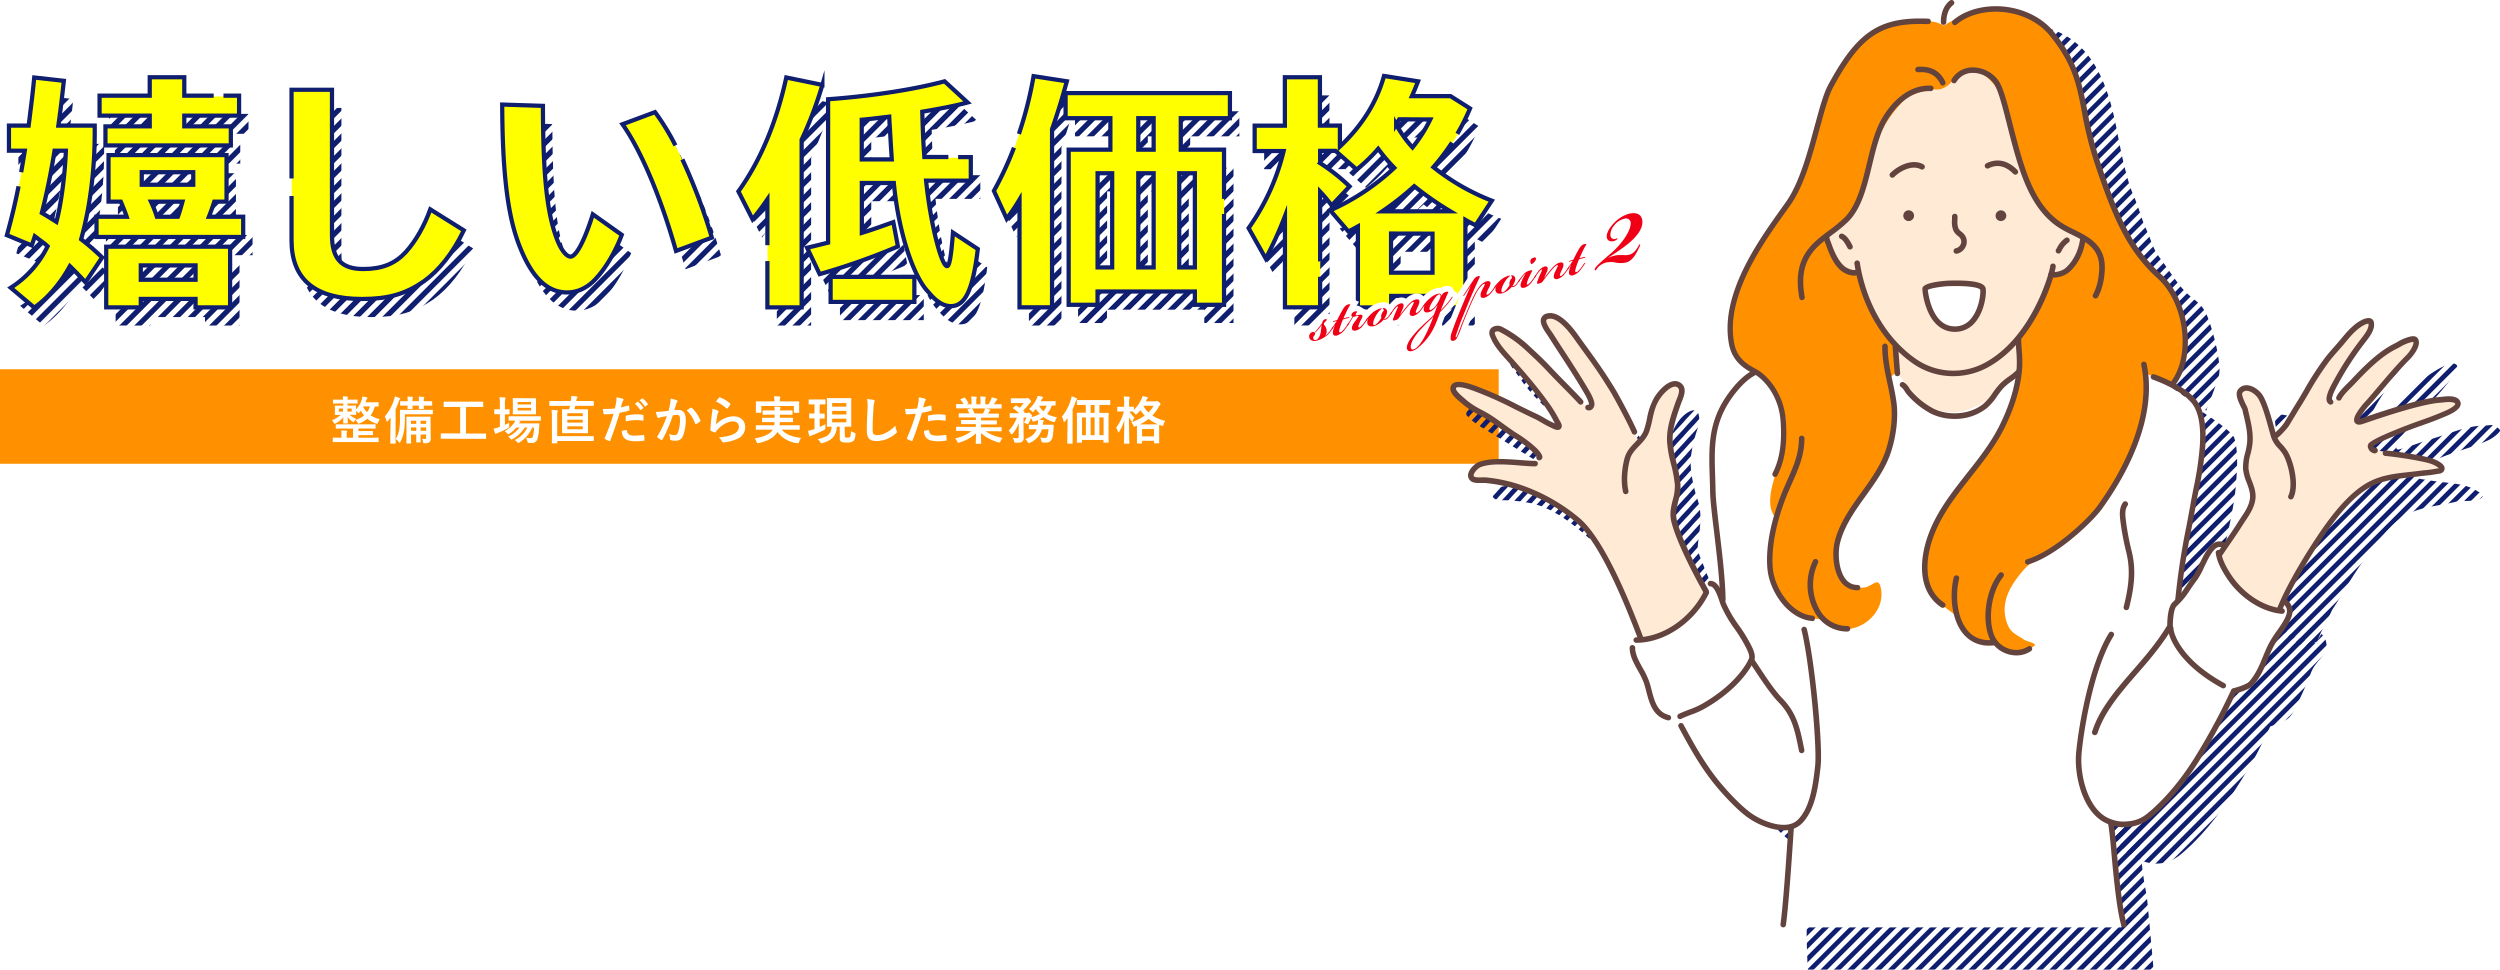 <svg xmlns="http://www.w3.org/2000/svg" xmlns:xlink="http://www.w3.org/1999/xlink" viewBox="0 0 1181.6 458.31"><defs><style>.cls-1,.cls-17,.cls-7{fill:none;}.cls-2{fill:#0f1e6e;}.cls-3{fill:url(#新規パターンスウォッチ_3);}.cls-13,.cls-4{fill:#ff9100;}.cls-12,.cls-5{fill:#fff;}.cls-6{fill:#ff0;}.cls-7{stroke:#0f1e6e;stroke-miterlimit:10;stroke-width:2px;}.cls-10,.cls-11,.cls-12,.cls-13,.cls-15,.cls-16,.cls-8,.cls-9{fill-rule:evenodd;}.cls-8{fill:url(#新規パターンスウォッチ_3-13);}.cls-9{fill:url(#新規パターンスウォッチ_3-15);}.cls-10{fill:url(#新規パターンスウォッチ_3-19);}.cls-11{fill:#ffead6;}.cls-14,.cls-15{fill:#63433e;}.cls-16{fill:#ffaf89;}.cls-17{stroke:#fff;stroke-width:5.51px;}.cls-18{fill:#f00016;}</style><pattern id="新規パターンスウォッチ_3" data-name="新規パターンスウォッチ 3" width="50" height="50" patternTransform="translate(-81.87 16.35) rotate(45) scale(0.1)" patternUnits="userSpaceOnUse" viewBox="0 0 50 50"><rect class="cls-1" width="50" height="50"/><rect class="cls-2" width="25" height="50"/><rect class="cls-1" x="25" width="25" height="50"/></pattern><pattern id="新規パターンスウォッチ_3-13" data-name="新規パターンスウォッチ 3" width="50" height="50" patternTransform="translate(65.21 31.64) rotate(45) scale(0.09)" patternUnits="userSpaceOnUse" viewBox="0 0 50 50"><rect class="cls-1" width="50" height="50"/><rect class="cls-2" width="25" height="50"/><rect class="cls-1" x="25" width="25" height="50"/></pattern><pattern id="新規パターンスウォッチ_3-15" data-name="新規パターンスウォッチ 3" width="50" height="50" patternTransform="translate(64.15 41.62) rotate(42.54) scale(0.09)" patternUnits="userSpaceOnUse" viewBox="0 0 50 50"><rect class="cls-1" width="50" height="50"/><rect class="cls-2" width="25" height="50"/><rect class="cls-1" x="25" width="25" height="50"/></pattern><pattern id="新規パターンスウォッチ_3-19" data-name="新規パターンスウォッチ 3" width="50" height="50" patternTransform="translate(74.64 24.78) rotate(45) scale(0.09)" patternUnits="userSpaceOnUse" viewBox="0 0 50 50"><rect class="cls-1" width="50" height="50"/><rect class="cls-2" width="25" height="50"/><rect class="cls-1" x="25" width="25" height="50"/></pattern></defs><g id="レイヤー_2" data-name="レイヤー 2"><g id="design"><path class="cls-3" d="M49.21,68c.24,19.24-1.93,37.51-6.41,53.72a111.47,111.47,0,0,1,9.92,8.59L44.86,142c-3.39-3.62-5-5.32-7.38-7.62-4.36,8-10.41,15.13-16.82,19.6L9.53,144.55A47.89,47.89,0,0,0,27,125l-1.21-1.09-4.84-3.63-.48,1.45-1,2.9L7.71,119.74a333.23,333.23,0,0,0,8.47-39.92H8.68V68H18l.48-3.63c1-8.23,1.21-9.31,2.18-19.11l14,1.57C33.48,57.44,33.24,59.25,32,68Zm-19,11.86c-1.58,10.16-4,21.65-6,29.4,3.51,2,4.59,2.78,6.89,4.23,2.18-8.1,4-21.65,4.48-33.63Zm75.49,24.07c-.84,2.67-1.21,3.75-2.54,7.14h16.21v9.56H50.06V111H64.33c-.6-1.81-1.69-4.6-2.78-7.14H55.74v-22h55.78v22ZM75.22,45.09H91.56v8.72h25.89v9.43H91.56v5.08h22v9H54.29v-9H75.22V63.24H51.51V53.81H75.22Zm38,108.77H96.88v-4H71v4H54.66V125.19h58.55ZM71,140.79H96.88V134H71Zm.48-44.88H95.79V90H71.47Zm4.36,8A55.27,55.27,0,0,1,78.61,111h9.92c.85-2.3,1.7-5.32,2.18-7.14Z"/><path class="cls-3" d="M161.36,51v68.72c0,11.13,4.48,16,14.76,16,8.95,0,15.12-2.54,20.21-8.1,4.59-5.08,8.71-12.34,11.49-20.09l15.85,9.92c-5.2,10.77-11.62,18.88-18.88,24.08-8.71,6-16.69,8.35-29.28,8.35-22.14,0-33.27-9.2-33.27-27.71V51Z"/><path class="cls-3" d="M298.31,119.62c-3,8-7.5,15.61-12.1,20.57-3.87,4.36-8.71,6.65-13.67,6.65-9.92,0-17.42-7.74-23.35-24.07-5.08-14.16-7.26-34.12-7.38-64.73l19.24.61c.12,33,1.81,49.72,6.41,62.42,1.94,5.33,4.6,8.84,6.65,8.84,2.67,0,6.66-7.63,10.53-20ZM324,127.24C316.82,102,307.39,79.7,298.67,67.36L314,61.55c9.32,12.22,19.72,35.33,26.86,59.4Z"/><path class="cls-3" d="M383.36,153.86H367.15V102.81c-3,4.35-3.88,5.44-7,9.43l-6.66-13.19c10.29-14.27,18-32.54,22.63-53.83l17.06,3.5a184.77,184.77,0,0,1-9.8,25.9ZM399,55.26c19.35-1.58,37.86-4.48,51.9-8.23l10.89,10c-5.93,1.58-13.31,3-21.42,4.36.24,8.47.37,12.7.85,19.48l.12,1.93h22V94H442.16c1.93,19.36,7.14,40.41,9.92,40.41,1.09,0,1.93-4.47,2.78-15.85l11.74,7.75c-2.3,19.23-5.93,27-12.71,27-3.5,0-7-2.18-10.64-6.66-7.38-7.5-14.28-29.28-16.34-51.54H411.79v23.59c5.44-1.69,8.71-2.9,14.88-5.08l2.18,11.5a322.17,322.17,0,0,1-37,13.06l-5.93-12.46c5.69-1.33,7.38-1.81,9.92-2.42V55.5Zm37.62,84.2v11.86H397V139.46ZM425.1,70.14c-.12-1.82-.24-3.63-.36-6.41-5.21.6-8.72,1.09-12.95,1.45V83.93H426l-.37-5.56Z"/><path class="cls-3" d="M501.68,153.86H486.31V102.93a107.07,107.07,0,0,1-6.05,9.07l-6.05-13.19c8.71-15.48,15.49-35.2,18.76-54.2L508.69,47c-2.17,7.86-4.47,15.49-7,22.62Zm27.58-89.41H508.09V52.6h77.67V64.45H562.53V79.33H583v73.32H569.19v-6.29h-46v6.29H509.54V79.33h19.72Zm-6,70.54h6.9V90.46h-6.9Zm19.24-55.66h7.26V64.45h-7.26Zm0,55.66h7.26V90.46h-7.26Zm26.74-44.53h-7.38V135h7.38Z"/><path class="cls-3" d="M690.05,54.05l9.19,5.81a100,100,0,0,1-17.3,27.7,105.35,105.35,0,0,0,27.59,15.85L701.9,115c-2.66-1.33-3.38-1.69-4.84-2.54v41.38H681.58v-5.44H662v5.44H646.25V115.63c-1.82,1-2.18,1.21-4.48,2.42l-8.59-10a109,109,0,0,0,30.25-20.09,82.89,82.89,0,0,1-7.62-9,77,77,0,0,1-10.17,9.8l-10-8.83h-7.26v5.81a89.26,89.26,0,0,1,13.92,11l-8.47,8.95a71.49,71.49,0,0,0-5.45-6.53v54.68H611.77V110.79a180.48,180.48,0,0,1-9.08,20l-8.1-14.39a106,106,0,0,0,16.57-36.42H597.49V68h14.28V45.09h16.57V68h9.44v9.92c10.65-10.16,17.42-21.17,20.81-33.39L674.68,47c-1.33,3.39-1.94,4.84-2.9,7Zm-.12,54.44a149.75,149.75,0,0,1-17.06-11.86,135.29,135.29,0,0,1-15.13,11.86ZM662,119v18.51h19.6V119Zm3.87-54c-.49.84-.73,1.21-1.45,2.42a53,53,0,0,0,7.74,10.89,70.76,70.76,0,0,0,8.35-13.31Z"/><rect class="cls-4" y="174.52" width="708.34" height="44.67"/><path class="cls-5" d="M160.64,190.7c-2.16,0-2.89.05-3,.05s-.27,0-.27-.29v-1.34c0-.24,0-.27.27-.27s.87.05,3,.05h1.5a14,14,0,0,0-.12-1.57c.85,0,1.36.07,2.14.14.21,0,.31.1.31.22a1.45,1.45,0,0,1-.12.41,2.08,2.08,0,0,0-.1.8h1.48c2.14,0,2.87-.05,3-.05s.26,0,.26.27v1.34c0,.26,0,.29-.26.29s-.9-.05-3-.05h-1.48v1h1c1.94,0,2.62-.05,2.76-.05s.27,0,.27.29-.05.43-.05,1.36v.24a12.32,12.32,0,0,0,2.77-4.64,8.29,8.29,0,0,0,.29-1.5c.65.1,1.36.24,2,.39.19,0,.36.14.36.29a.54.54,0,0,1-.14.36,1.9,1.9,0,0,0-.42.8,7.66,7.66,0,0,1-.36.9h2.89c2.18,0,2.93-.05,3.08-.05s.24,0,.24.29v1.51c0,.27,0,.27-.24.27s-.56,0-1.55,0a11.59,11.59,0,0,1-2,4.15,13.38,13.38,0,0,0,4.36,1.82,6.08,6.08,0,0,0-.84,1.53c-.2.46-.27.63-.49.63a1.86,1.86,0,0,1-.56-.15,12.46,12.46,0,0,1-4-2.23,14.54,14.54,0,0,1-3.64,2.16,1.23,1.23,0,0,1-.53.22c-.17,0-.27-.17-.51-.58a5.33,5.33,0,0,0-1-1.24,11.65,11.65,0,0,0,4.13-2.11,13.48,13.48,0,0,1-1.51-2.26,9.19,9.19,0,0,1-.68.8c-.21.25-.36.39-.46.39s-.26-.17-.48-.48a8,8,0,0,0-.61-.68v.31c0,.9.05,1.22.05,1.36s0,.29-.27.29-.82,0-2.76,0h-.08a12.14,12.14,0,0,0,3.06,1.9,4.8,4.8,0,0,0-.77,1c-.22.36-.32.51-.47.51a1.39,1.39,0,0,1-.53-.24,9,9,0,0,1-2.23-2.11c0,1.45.07,2.35.07,2.69s0,.27-.27.27h-1.65c-.24,0-.26,0-.26-.27s0-1.21.07-2.69a10.31,10.31,0,0,1-3.57,2.91,1.44,1.44,0,0,1-.55.22c-.2,0-.29-.17-.51-.61a4.8,4.8,0,0,0-.8-1.09,11.32,11.32,0,0,0,4.17-2.48c-1.75,0-2.4,0-2.52,0s-.27,0-.27-.29.05-.46.05-1.36v-1.11c0-.93-.05-1.22-.05-1.36s0-.29.27-.29.82.05,2.76.05h1v-1Zm1.57,11.84c-2.32,0-3.1.05-3.25.05s-.26,0-.26-.27v-1.48c0-.27,0-.29.26-.29s.93,0,3.25,0H174c2.33,0,3.11,0,3.25,0s.27,0,.27.29v1.48c0,.24,0,.27-.27.27s-.92-.05-3.25-.05H169.4v1.21h3.13c2.45,0,3.32-.05,3.47-.05s.26,0,.26.29v1.41c0,.24,0,.27-.26.27s-1,0-3.47,0H169.4v1.21h6.3c2.16,0,2.87-.05,3-.05s.24,0,.24.27v1.58c0,.24,0,.26-.24.26s-.88,0-3,0H160.52c-2.14,0-2.87,0-3,0s-.24,0-.24-.26v-1.58c0-.24,0-.27.24-.27s.87.05,3,.05h.85v-1.62a11.42,11.42,0,0,0-.1-1.82c.85,0,1.72.07,2.5.14.22,0,.31.1.31.25a1,1,0,0,1-.12.34,3.14,3.14,0,0,0-.09,1.06v1.65h3v-4.29Zm-.07-8V193.1h-2v1.46Zm4.08-1.46h-2v1.46h2Zm5.51-1-.08.15a9.3,9.3,0,0,0,1.77,2.59,7.94,7.94,0,0,0,1.44-2.74Z"/><path class="cls-5" d="M184.6,200.52c0-.89,0-2.06,0-3.17-.39.53-.83,1.06-1.27,1.6-.17.22-.31.34-.41.34s-.19-.15-.26-.44a6.72,6.72,0,0,0-.81-2,22.27,22.27,0,0,0,4.32-7.76,8,8,0,0,0,.42-1.7,17.9,17.9,0,0,1,2.18.68c.27.1.41.17.41.36s-.07.27-.27.44-.26.36-.48,1a34,34,0,0,1-1.46,3.56v12.3c0,2.36.05,3.54.05,3.67s0,.26-.27.26h-2c-.24,0-.27,0-.27-.26s0-1.31,0-3.67Zm6.77-3a37.57,37.57,0,0,1-.46,6.43,17.75,17.75,0,0,1-1.65,4.85c-.15.27-.24.41-.36.41s-.25-.09-.42-.31a7.19,7.19,0,0,0-1.45-1.43,12.38,12.38,0,0,0,1.65-4.35,31.73,31.73,0,0,0,.36-5.65c0-2.3,0-3.35,0-3.49s0-.29.27-.29,1,0,3.37,0H201c2.38,0,3.18,0,3.33,0s.26,0,.26.29v1.53c0,.26,0,.29-.26.29s-.95,0-3.33,0h-9.58Zm1.31-8a9.72,9.72,0,0,0-.15-2.08c1.05,0,1.7.07,2.36.14.22,0,.31.1.31.22a.62.62,0,0,1-.12.36,4,4,0,0,0-.12,1.34v.1H198v-.13a10.08,10.08,0,0,0-.14-2c1,0,1.67.07,2.33.14.21,0,.34.1.34.22a.52.52,0,0,1-.13.36,3.4,3.4,0,0,0-.12,1.31v.13h.39c2.35,0,3.18,0,3.32,0s.27,0,.27.26v1.58c0,.24,0,.27-.27.27s-1-.05-3.32-.05h-.39c0,.82.05,1.19.05,1.31s0,.27-.29.27h-1.82c-.24,0-.27,0-.27-.27s0-.49,0-1.31H195c0,.82,0,1.19,0,1.31s0,.27-.27.27H192.9c-.24,0-.27,0-.27-.27s0-.49.05-1.31h-.05c-2.33,0-3.13.05-3.27.05s-.27,0-.27-.27v-1.58c0-.24,0-.26.27-.26s1,0,3.32,0ZM203.53,202c0,2.42.07,4.27.07,5.07a2.27,2.27,0,0,1-.63,1.91,3.57,3.57,0,0,1-2.31.51c-.53,0-.58,0-.68-.56a4.78,4.78,0,0,0-.46-1.48c.42,0,.75.05,1.29.05s.58-.14.58-.63v-1.5h-2.6v.7c0,1.75.05,2.6.05,2.74s0,.27-.26.27H197c-.24,0-.27,0-.27-.27s0-1,0-2.74v-.7h-2.47v1.19c0,1.79.05,2.62.05,2.76s0,.27-.27.27h-1.7c-.24,0-.27,0-.27-.27s.05-.92.05-2.76V200c0-1.82-.05-2.67-.05-2.79,0-.27,0-.29.27-.29s.92,0,3,0h4.9c2.12,0,2.87,0,3,0s.26,0,.26.29c0,.12,0,.9,0,2.52Zm-6.8-1.65v-1.48h-2.47v1.48Zm0,3.3V202h-2.47v1.58Zm2.06-4.78v1.48h2.6v-1.48Zm2.6,4.78V202h-2.6v1.58Z"/><path class="cls-5" d="M211.65,207.37c-2.16,0-2.92,0-3.06,0s-.27,0-.27-.26v-2c0-.24,0-.27.27-.27s.9,0,3.06,0h5.84V192.32h-4.27c-2.35,0-3.13.05-3.27.05s-.27,0-.27-.26v-2c0-.24,0-.27.27-.27s.92,0,3.27,0h11.65c2.33,0,3.1,0,3.25,0s.27,0,.27.27v2c0,.24,0,.26-.27.26s-.92-.05-3.25-.05h-4.64v12.57h6.19c2.16,0,2.91,0,3.06,0s.26,0,.26.27v2c0,.24,0,.26-.26.26s-.9,0-3.06,0Z"/><path class="cls-5" d="M238.64,200.79c.66-.31,1.34-.63,2-1,0,.41,0,1,0,1.5,0,.8,0,.75-.63,1.12a34.93,34.93,0,0,1-4.46,2.08,4.07,4.07,0,0,0-.78.34.74.74,0,0,1-.44.22c-.14,0-.24-.07-.36-.31a16.74,16.74,0,0,1-.66-2.16,17.38,17.38,0,0,0,2.41-.61c.17-.07.36-.12.55-.19v-6h-.19c-1.6,0-2.09,0-2.23,0s-.24,0-.24-.27v-1.84c0-.25,0-.27.24-.27s.63.05,2.23.05h.19V191.4a22.48,22.48,0,0,0-.19-3.66c1,0,1.67.07,2.47.14.25,0,.39.15.39.27a1.3,1.3,0,0,1-.14.49,10.12,10.12,0,0,0-.15,2.69v2.16c1.31,0,1.77-.05,1.92-.05s.27,0,.27.27v1.84c0,.24,0,.27-.27.27s-.61,0-1.92,0Zm12.91,1.31a15.54,15.54,0,0,1-6,7,1.37,1.37,0,0,1-.58.26c-.17,0-.32-.14-.61-.46a4.92,4.92,0,0,0-1.06-.92,12.86,12.86,0,0,0,6-5.92H248a16.14,16.14,0,0,1-5.65,5.39,1.39,1.39,0,0,1-.61.26c-.19,0-.31-.14-.6-.46a4.44,4.44,0,0,0-1-.85,13.75,13.75,0,0,0,5.41-4.34H244a13.18,13.18,0,0,1-3.2,2.86c-.32.2-.46.32-.61.32s-.27-.15-.51-.44a5.28,5.28,0,0,0-1.16-1,12.44,12.44,0,0,0,4.49-4,5.36,5.36,0,0,0,.5-1c-2,0-2.74,0-2.86,0s-.26,0-.26-.29V197c0-.25,0-.27.26-.27s1,0,3.3,0h8.13c2.35,0,3.18,0,3.3,0s.26,0,.26.27v1.57c0,.27,0,.29-.26.29s-1,0-3.3,0h-7.28l.8.19c.22.07.34.22.34.32a.31.31,0,0,1-.19.31,1.16,1.16,0,0,0-.39.44h6.33c2.06,0,2.77-.05,2.91-.05s.34.05.32.31l-.17,2.46a16.38,16.38,0,0,1-.75,4.65,2.57,2.57,0,0,1-2.75,1.87,9.88,9.88,0,0,1-1.23-.05c-.56-.05-.56-.05-.76-.8a7.31,7.31,0,0,0-.63-1.6,12.76,12.76,0,0,0,2.21.15c.54,0,.73-.08,1-.76a20.37,20.37,0,0,0,.63-4.17Zm-1.38-13.88c2.08,0,2.76,0,2.93,0s.27,0,.27.26-.05.73-.05,2.06v2.94c0,1.38.05,1.94.05,2.09s0,.26-.27.26-.85,0-2.93,0h-4.56c-2.12,0-2.79,0-3,0s-.27,0-.27-.26.05-.71.05-2.09V190.5c0-1.33-.05-1.91-.05-2.06s0-.26.27-.26.84,0,3,0ZM244.66,190v1.17H251V190Zm6.36,2.77h-6.36V194H251Z"/><path class="cls-5" d="M263,191.84c-2.21,0-3,0-3.11,0s-.26,0-.26-.27v-1.77c0-.24,0-.27.26-.27s.9,0,3.11,0h6.79l.07-.39a14.28,14.28,0,0,0,.15-2c.9.05,1.89.15,2.62.27.22,0,.34.15.34.29a.67.67,0,0,1-.19.39,1.52,1.52,0,0,0-.32.87l-.12.56h4.92c2.21,0,3,0,3.11,0s.27,0,.27.27v1.77c0,.24,0,.27-.27.27s-.9,0-3.11,0h-5.36c-.12.56-.24,1.09-.39,1.62h3c2.18,0,3,0,3.13,0s.26,0,.26.26,0,.92,0,2.62v5.56c0,1.72,0,2.47,0,2.6s0,.29-.26.29-.95-.05-3.13-.05h-5.46c-2.21,0-3,.05-3.11.05s-.29,0-.29-.29,0-.88,0-2.6V196.3c0-1.7,0-2.47,0-2.62s0-.26.29-.26.9,0,3.08,0l.37-1.62Zm-2.16,4.9a16.23,16.23,0,0,0-.2-3c.93,0,1.78.07,2.62.17.25,0,.39.14.39.26a1.51,1.51,0,0,1-.14.51,6.26,6.26,0,0,0-.15,2v9.44H277c2.4,0,3.23,0,3.37,0s.27,0,.27.27v1.77c0,.24,0,.27-.27.27s-1,0-3.37,0H263.38v.85c0,.24,0,.26-.29.26h-2c-.25,0-.27,0-.27-.26s.05-.9.05-2.6Zm7.3-.07h7.28v-1.39h-7.28Zm7.28,3.08v-1.38h-7.28v1.38Zm0,1.75h-7.28v1.38h7.28Z"/><path class="cls-5" d="M296.93,191.69c.27-.07.36.05.39.25.07.53.14,1.23.17,1.74,0,.32-.05.39-.37.46a38.52,38.52,0,0,1-4.22.93c-1.65,5.38-2.89,9.09-4.44,13.12-.12.34-.26.32-.53.24s-1.43-.6-1.94-.89a.4.4,0,0,1-.2-.49,90.11,90.11,0,0,0,4.2-11.5c-1.41.15-3.1.27-4.25.27-.36,0-.46-.07-.5-.39-.1-.51-.22-1.33-.34-2.21a11.6,11.6,0,0,0,1.79.07,32.79,32.79,0,0,0,3.93-.24c.24-1,.44-2,.61-3a16.28,16.28,0,0,0,.14-2.23,13.66,13.66,0,0,1,3.06.68.41.41,0,0,1,.27.38.59.59,0,0,1-.12.39,4.49,4.49,0,0,0-.51,1c-.25.88-.42,1.7-.59,2.31C294.43,192.35,295.74,192,296.93,191.69Zm-.95,11.6c.25,0,.34.1.37.34.19,1.77,1.38,2.28,3.71,2.28a36.83,36.83,0,0,0,4.08-.34c.19,0,.26,0,.29.22a16.38,16.38,0,0,1,.19,2.11c0,.29,0,.36-.39.39a26.92,26.92,0,0,1-3.37.27c-3.11,0-4.76-.44-5.85-1.58a4.79,4.79,0,0,1-1.09-3.33A12.74,12.74,0,0,1,296,203.29Zm-.26-6.43c0-.34.07-.41.43-.48a25,25,0,0,1,4.73-.56,18.32,18.32,0,0,1,2.84.24c.34.05.42.07.42.36,0,.61,0,1.29,0,2,0,.41-.12.5-.46.43a16.27,16.27,0,0,0-3-.29,26.48,26.48,0,0,0-4.88.56C295.76,198.22,295.72,197.35,295.72,196.86Zm5.6-6.91c.12-.1.22-.08.36.05a11,11,0,0,1,2.31,2.59.24.24,0,0,1-.07.39l-1,.75a.25.25,0,0,1-.41-.07,12.06,12.06,0,0,0-2.46-2.82Zm2.16-1.58c.15-.1.22-.07.36,0a10,10,0,0,1,2.31,2.5.27.27,0,0,1-.07.43l-1,.76a.26.26,0,0,1-.42-.08,11.6,11.6,0,0,0-2.42-2.79Z"/><path class="cls-5" d="M316.7,191.06a16.66,16.66,0,0,0,.24-2.69,18.51,18.51,0,0,1,2.91.8.52.52,0,0,1,.39.49.5.5,0,0,1-.17.36,3,3,0,0,0-.49.92c-.31,1-.56,1.89-.87,2.91a18.82,18.82,0,0,1,1.89-.09c2.28,0,3.52,1.55,3.52,4.48a20.89,20.89,0,0,1-1.31,7.79,3.48,3.48,0,0,1-3.28,2.28,8,8,0,0,1-2.4-.26.63.63,0,0,1-.43-.68,7.13,7.13,0,0,0-.47-2.26,7.36,7.36,0,0,0,2.67.53c.8,0,1.17-.29,1.56-1.28a18.74,18.74,0,0,0,.94-6c0-1.72-.31-2.26-1.38-2.26a17.68,17.68,0,0,0-2,.17,67.26,67.26,0,0,1-4.87,11.41.41.41,0,0,1-.64.22,11.16,11.16,0,0,1-1.67-1.07.5.5,0,0,1-.19-.37.43.43,0,0,1,.09-.26,50.87,50.87,0,0,0,4.44-9.51c-.94.14-1.72.29-2.37.41a7.08,7.08,0,0,0-1.34.39.54.54,0,0,1-.78-.32,25,25,0,0,1-.75-2.5c1.07,0,2.14-.07,3.21-.17s1.91-.21,2.86-.36C316.36,192.74,316.53,191.89,316.7,191.06Zm9.87,1.63c.17-.1.29-.05.46.12a16.26,16.26,0,0,1,4,5.9.34.34,0,0,1-.1.48,9.44,9.44,0,0,1-1.82,1.21c-.24.12-.48.1-.56-.19a16.35,16.35,0,0,0-4-6.28A19.16,19.16,0,0,1,326.57,192.69Z"/><path class="cls-5" d="M339.25,194.07c.27.12.39.27.39.46a.8.8,0,0,1-.12.37,4.48,4.48,0,0,0-.49,1.28,41.85,41.85,0,0,0-.58,4.42,11.83,11.83,0,0,1,8.11-3.84c3.54,0,5.65,2.07,5.65,5.2a5.94,5.94,0,0,1-3.67,5.43,20.6,20.6,0,0,1-6.21,1.67c-.53.08-.75.05-1-.31a6,6,0,0,0-1.65-2.06,20.14,20.14,0,0,0,6.68-1.36c2-.85,2.86-2.11,2.86-3.66,0-1.32-.83-2.5-2.91-2.5s-4.71,1.38-7,3.68a6.45,6.45,0,0,0-1,1.34c-.15.24-.25.24-.56.17a16.21,16.21,0,0,1-1.65-.66c-.24-.09-.34-.14-.34-.48.14-2.82.46-5.68.75-7.84a14.75,14.75,0,0,0,.22-2.18A13.47,13.47,0,0,1,339.25,194.07Zm.61-6.14a.41.41,0,0,1,.46-.12,16.11,16.11,0,0,1,4.76,2.89c.12.1.16.17.16.27a.59.59,0,0,1-.12.29,15.84,15.84,0,0,1-1.23,1.7.45.45,0,0,1-.27.19c-.1,0-.17-.05-.29-.17a19.2,19.2,0,0,0-4.9-3.15A12.89,12.89,0,0,1,339.86,187.93Z"/><path class="cls-5" d="M360.64,203.07c-2.23,0-3,.05-3.13.05s-.26,0-.26-.27v-1.57c0-.27,0-.29.26-.29s.9,0,3.13,0h5.27a9.41,9.41,0,0,0,.17-1.48h-2.33c-2.33,0-3.15,0-3.3,0s-.27,0-.27-.26v-1.53c0-.27,0-.29.27-.29s1,0,3.3,0h2.4v-1.43h-2.23c-2.26,0-3.06.05-3.2.05s-.27,0-.27-.29v-1.5c0-.27,0-.29.27-.29s.94,0,3.2,0h2.21c0-.75-.1-1.33-.15-1.79.8,0,1.75.05,2.48.14.29,0,.43.15.43.32a1.51,1.51,0,0,1-.14.51,1.8,1.8,0,0,0-.12.82h2.5c2.23,0,3,0,3.17,0s.29,0,.29.29v1.5c0,.27,0,.29-.29.29s-.94-.05-3.17-.05h-2.5v1.43h2.62c2.35,0,3.13,0,3.27,0s.29,0,.29.29v1.53c0,.24,0,.26-.29.26s-.92,0-3.27,0h-2.67c0,.54-.1,1-.15,1.48h6.12c2.23,0,3,0,3.13,0s.29,0,.29.29v1.57c0,.25,0,.27-.29.27s-.9-.05-3.13-.05h-5.07c1.94,2.33,5.16,3.45,9.17,3.91a5.78,5.78,0,0,0-.93,1.82c-.14.51-.21.65-.48.65a2.39,2.39,0,0,1-.53,0,13.5,13.5,0,0,1-9.25-5.31,6.72,6.72,0,0,1-.58.85c-1.72,2.23-4.39,3.52-8.3,4.42-.24,0-.46.09-.56.09s-.29-.17-.46-.65a5.21,5.21,0,0,0-.92-1.65c4.08-.58,7.13-2,8.35-3.71l.22-.37Zm13.64-13.34c2.26,0,3.06,0,3.2,0s.27,0,.27.27-.05.55-.05,1.21v1c0,2.11.05,2.5.05,2.62s0,.27-.27.27h-2c-.24,0-.26,0-.26-.27v-2.94H359.82v2.94c0,.24,0,.27-.29.27h-2c-.24,0-.26,0-.26-.27s0-.51,0-2.62v-.83c0-.85,0-1.28,0-1.4s0-.27.26-.27,1,0,3.21,0h5.28v-.12a9.5,9.5,0,0,0-.19-2.31c.9,0,1.8.08,2.62.15.27,0,.39.12.39.22a1.21,1.21,0,0,1-.15.48,4.7,4.7,0,0,0-.12,1.46v.12Z"/><path class="cls-5" d="M387.42,191.18v4.3c1.46,0,1.94,0,2.09,0s.27,0,.27.27v1.79c0,.24,0,.27-.27.27s-.63,0-2.09,0v4a29.48,29.48,0,0,0,2.7-1.34,10.68,10.68,0,0,0,0,1.6c0,.78,0,.78-.59,1.12a47.59,47.59,0,0,1-5.58,2.5,5.48,5.48,0,0,0-.75.34c-.17.12-.24.17-.39.17s-.24-.07-.31-.29a20.32,20.32,0,0,1-.61-2.28,21.84,21.84,0,0,0,2.28-.61,8.36,8.36,0,0,0,.8-.27v-5c-1.57,0-2.08,0-2.23,0s-.27,0-.27-.27V195.7c0-.25,0-.27.27-.27s.66,0,2.23,0v-4.3h-.14c-1.7,0-2.24,0-2.38,0s-.24,0-.24-.29v-1.77c0-.24,0-.27.24-.27s.68,0,2.38,0h2.69c1.7,0,2.21,0,2.35,0s.27,0,.27.27v1.77c0,.27,0,.29-.27.29s-.65,0-2.35,0ZM399.31,206c0,.49,0,.66.27.75a2.42,2.42,0,0,0,.87.08,1.84,1.84,0,0,0,1.26-.29c.34-.3.41-1.07.49-2.79a4.71,4.71,0,0,0,1.57.77c.56.17.61.24.56.85-.12,1.68-.43,2.57-1,3.06a4.61,4.61,0,0,1-3,.73,6.73,6.73,0,0,1-2.67-.37,1.6,1.6,0,0,1-.75-1.6v-5.51h-1.38c-.27,4.39-2.41,6.51-6.72,7.69a2.3,2.3,0,0,1-.54.13c-.24,0-.34-.13-.63-.59a5.49,5.49,0,0,0-1.12-1.36c4.18-1,6.34-2,6.56-5.87l-2,0c-.25,0-.27,0-.27-.26s.05-1.05.05-3v-7c0-1.91-.05-2.81-.05-3s0-.29.27-.29.87.05,3,.05h5c2.16,0,2.87-.05,3-.05s.26,0,.26.29,0,1,0,3v7c0,1.91,0,2.81,0,3s0,.26-.26.26-.88,0-2.89,0Zm-6-15.48v1.7H400v-1.7Zm6.72,5.37v-1.68h-6.72v1.68Zm0,2h-6.72v1.72H400Z"/><path class="cls-5" d="M412.82,189c.41.09.58.21.58.46a2.55,2.55,0,0,1-.24.8,14.51,14.51,0,0,0-.34,3c-.24,3.73-.37,6.21-.37,9.39,0,2.45.29,3,2.24,3,2.16,0,5.53-1.31,8.49-4.47a8.4,8.4,0,0,0,.56,2.31,1.52,1.52,0,0,1,.19.58c0,.22-.1.41-.48.75a13.91,13.91,0,0,1-9.2,3.64c-3.11,0-4.56-1.24-4.56-4.95,0-4.08.22-7.57.34-10.48a16.24,16.24,0,0,0-.24-4.44A23.73,23.73,0,0,1,412.82,189Z"/><path class="cls-5" d="M439.79,191.69c.27-.07.37.05.39.25.07.53.15,1.23.17,1.74,0,.32-.05.39-.36.46a39.2,39.2,0,0,1-4.23.93c-1.65,5.38-2.88,9.09-4.44,13.12-.12.34-.26.32-.53.24s-1.43-.6-1.94-.89a.39.39,0,0,1-.19-.49,91.56,91.56,0,0,0,4.19-11.5c-1.4.15-3.1.27-4.24.27-.37,0-.46-.07-.51-.39-.1-.51-.22-1.33-.34-2.21a11.6,11.6,0,0,0,1.79.07,32.55,32.55,0,0,0,3.93-.24c.25-1,.44-2,.61-3a16.27,16.27,0,0,0,.15-2.23,13.56,13.56,0,0,1,3.05.68.39.39,0,0,1,.27.38.59.59,0,0,1-.12.39,4.49,4.49,0,0,0-.51,1c-.24.88-.41,1.7-.58,2.31C437.29,192.35,438.6,192,439.79,191.69Zm-1,11.6c.25,0,.34.1.37.34.19,1.77,1.38,2.28,3.71,2.28a36.62,36.62,0,0,0,4.08-.34c.19,0,.26,0,.29.22a16.38,16.38,0,0,1,.19,2.11c0,.29,0,.36-.39.39a29,29,0,0,1-3.3.27c-3.17,0-4.82-.44-5.92-1.58a4.79,4.79,0,0,1-1.09-3.33A12.74,12.74,0,0,1,438.84,203.29Zm-.26-6.43c0-.34.07-.41.43-.48a25,25,0,0,1,4.74-.56,18.19,18.19,0,0,1,2.83.24c.34.05.42.07.42.36,0,.61,0,1.29,0,2,0,.41-.12.5-.46.43a16.27,16.27,0,0,0-3-.29,26.58,26.58,0,0,0-4.88.56C438.63,198.22,438.58,197.35,438.58,196.86Z"/><path class="cls-5" d="M455.24,203.63c-2.18,0-2.91.05-3.06.05s-.29,0-.29-.27V202c0-.27,0-.29.29-.29s.88.05,3.06.05h6v-1.31h-3.42c-2.35,0-3.2,0-3.35,0s-.24,0-.24-.27v-1.38c0-.27,0-.29.24-.29s1,0,3.35,0h3.42V197.3h-4.56c-2.33,0-3.1,0-3.25,0s-.29,0-.29-.25v-1.43c0-.24,0-.26.29-.26s.92,0,3.25,0h1.48c-.27-.58-.51-1.06-.78-1.52-.12-.22-.14-.32.17-.42l1.58-.43h-3.88c-2.18,0-2.91,0-3.06,0s-.29,0-.29-.27v-1.51c0-.26,0-.29.29-.29s.88.05,3.06.05h.17A12.18,12.18,0,0,0,454,189c-.15-.17-.1-.26.19-.41l1.41-.65c.24-.12.31-.1.46.09a14.29,14.29,0,0,1,1.62,2.36c.12.22.12.24-.19.41l-.58.29h2.25v-1.6a9.87,9.87,0,0,0-.14-2.11c.75,0,1.7.07,2.35.14.2,0,.29.1.29.22a1.58,1.58,0,0,1-.09.42,3.54,3.54,0,0,0-.15,1.33v1.6h2v-1.58a10,10,0,0,0-.14-2.13,21.44,21.44,0,0,1,2.33.17c.22,0,.31.1.31.22a1.16,1.16,0,0,1-.09.39,3.54,3.54,0,0,0-.15,1.33v1.6h1.51a18.58,18.58,0,0,0,1.11-2,4.4,4.4,0,0,0,.41-1.31,20.4,20.4,0,0,1,2.36.63c.22.08.31.2.31.32a.49.49,0,0,1-.24.41,2.51,2.51,0,0,0-.41.46c-.32.51-.66,1-1,1.48h.34c2.19,0,2.91-.05,3.06-.05s.27,0,.27.29v1.51c0,.24,0,.27-.27.27s-.87,0-3.06,0h-4.24c.63.12,1.19.24,1.91.43.2.05.32.15.32.29a.42.42,0,0,1-.27.37c-.12.07-.24.34-.34.51l-.43.77h1.57c2.33,0,3.11,0,3.25,0s.27,0,.27.26v1.43c0,.22,0,.25-.27.25s-.92,0-3.25,0h-4.9v1.28h3.86c2.38,0,3.2,0,3.35,0s.26,0,.26.29v1.38c0,.24,0,.27-.26.27s-1,0-3.35,0h-3.86v1.31h6.38c2.19,0,2.91-.05,3.06-.05s.27,0,.27.29v1.43c0,.24,0,.27-.27.27s-.87-.05-3.06-.05h-4.32a22,22,0,0,0,8.08,3.15,7,7,0,0,0-.94,1.56c-.2.46-.29.63-.54.63a2.83,2.83,0,0,1-.56-.12,21.21,21.21,0,0,1-8.15-4.35c0,2.89.12,4.39.12,4.81,0,.24,0,.26-.26.26h-2.06c-.22,0-.25,0-.25-.26,0-.42.08-1.82.1-4.71a19.62,19.62,0,0,1-7.79,4.34,1.72,1.72,0,0,1-.56.15c-.21,0-.31-.17-.53-.63a6.23,6.23,0,0,0-1-1.46,20.09,20.09,0,0,0,7.74-3.37Zm9.36-8.18a14.6,14.6,0,0,0,.66-1.4,4.74,4.74,0,0,0,.27-1h-6.19c.07,0,.12.09.19.19a14.73,14.73,0,0,1,1.09,2.18Z"/><path class="cls-5" d="M492.45,202.9a10.06,10.06,0,0,1-5.63,6.36,1.92,1.92,0,0,1-.58.19c-.2,0-.29-.14-.54-.56a5,5,0,0,0-1.14-1.38c2.58-.85,4.49-2.25,5.41-4.61h-.41c-2.16,0-2.86,0-3,0s-.29,0-.29-.27v-1.57c0-.27,0-.29.29-.29s.85,0,3,0h.92a8.48,8.48,0,0,0,.1-.94,10.54,10.54,0,0,0,0-1.24,17.86,17.86,0,0,1-1.87.63c-.56.15-.58.12-.8-.44a8,8,0,0,0-.66-1.18,13.54,13.54,0,0,1-1.06,2.42c-.22.37-.3.51-.42.51a1.14,1.14,0,0,1-.43-.19,6.19,6.19,0,0,0-1.44-.58,12.43,12.43,0,0,0,1.24-2.43h-1.38v6.31c0,1.09.07,2.08.07,3.05a2.3,2.3,0,0,1-.77,2.09c-.44.34-1.05.49-2.87.49-.72,0-.72,0-.89-.76a4.5,4.5,0,0,0-.66-1.55,14,14,0,0,0,2,.12c.68,0,.85-.19.85-.7V202.2c0-.75,0-1.51,0-2.26a16,16,0,0,1-2.84,5c-.21.24-.36.39-.51.39s-.26-.15-.43-.46a4.69,4.69,0,0,0-1-1.29,17.55,17.55,0,0,0,3.91-6.16h-.27c-2,0-2.71.05-2.86.05s-.27,0-.27-.29v-1.6c0-.27,0-.3.27-.3s.82.05,2.86.05h1.34a29.33,29.33,0,0,0-2.74-2.25c-.1-.08-.17-.15-.17-.2s.07-.12.19-.24l1-.85c.25-.22.32-.22.54-.07l1.45,1a17.46,17.46,0,0,0,1.87-2.21h-3.1c-1.92,0-2.55,0-2.7,0s-.26,0-.26-.27v-1.74c0-.24,0-.27.26-.27s.78.05,2.7.05h4.19a1.13,1.13,0,0,0,.49-.1.86.86,0,0,1,.34-.09c.19,0,.41.14.92.67s.66.81.66,1.05a.59.59,0,0,1-.34.46,3.8,3.8,0,0,0-.68.73,21.2,21.2,0,0,1-2.72,3c.19.2.39.42.61.61s.17.24-.1.46l-.15.12h1.53a.83.83,0,0,0,.46-.09.69.69,0,0,1,.32-.08c.14,0,.39.12.85.56s.7.78.7,1-.05.26-.24.43a.69.69,0,0,0-.17.17,13.71,13.71,0,0,0,4.07-1.57,13,13,0,0,1-1.89-2.33l-1,1.16c-.19.22-.31.32-.46.32s-.24-.1-.41-.32a5.62,5.62,0,0,0-1.38-1.12,13.69,13.69,0,0,0,3.56-4.68,6.1,6.1,0,0,0,.54-1.57c.7.12,1.62.33,2.23.48.22.05.34.15.34.32a.47.47,0,0,1-.24.36,2.09,2.09,0,0,0-.49.68c-.12.24-.22.48-.34.7H496c1.89,0,2.49-.05,2.64-.05s.27,0,.27.27v1.58c0,.24,0,.26-.27.26l-1.5,0a11.11,11.11,0,0,1-2.24,3.93,12,12,0,0,0,4.69,1.6,6.56,6.56,0,0,0-.83,1.7c-.29.72-.29.72-1,.53a15.78,15.78,0,0,1-4.56-2.3,12.94,12.94,0,0,1-2.13,1.23c.63,0,1.26.12,1.84.2.29.05.44.14.44.29a.78.78,0,0,1-.2.48,2.16,2.16,0,0,0-.22,1l-.07.43h1.8c2.18,0,2.93,0,3.08,0s.29.07.29.31l-.1,1.48c-.14,2.38-.26,3.91-.8,4.95a2.57,2.57,0,0,1-2.72,1.65c-.41,0-.87,0-1.38,0-.68-.05-.68-.05-.85-.85a6.89,6.89,0,0,0-.53-1.53,12.58,12.58,0,0,0,2.09.22c.6,0,.92-.1,1.16-.51a10.91,10.91,0,0,0,.61-3.62Zm-1.33-11.13a9.7,9.7,0,0,0,2,2.62,7.59,7.59,0,0,0,1.58-2.62Z"/><path class="cls-5" d="M504.57,200.57c0-.87,0-2,0-3-.37.54-.78,1.05-1.22,1.58-.19.22-.34.34-.43.34s-.22-.14-.27-.41a7.73,7.73,0,0,0-.73-2.21,22.67,22.67,0,0,0,4.15-7.81,10.31,10.31,0,0,0,.39-1.75,13.94,13.94,0,0,1,2.23.83c.24.09.39.22.39.43s-.12.29-.27.44-.26.36-.48,1c-.44,1.24-.88,2.38-1.38,3.47v12.28c0,2.35,0,3.54,0,3.66s0,.27-.26.27h-2c-.24,0-.27,0-.27-.27s.05-1.31.05-3.66Zm8-9.17c-2.38,0-3.18,0-3.32,0s-.27,0-.27-.27v-1.79c0-.27,0-.29.27-.29s.94.05,3.32.05h8.59c2.38,0,3.18-.05,3.32-.05s.27,0,.27.29v1.79c0,.25,0,.27-.27.27s-.94,0-3.32,0h-1.55v3.74h.75c2.35,0,3.2,0,3.37,0s.27,0,.27.27-.05,1.09-.05,4v4.22c0,4.27.05,5.17.05,5.31s0,.27-.27.27H521.8c-.24,0-.27,0-.27-.27v-1H511.37V209c0,.24,0,.26-.27.26h-1.87c-.24,0-.27,0-.27-.26s.05-1.05.05-5.34V199.8c0-3.35-.05-4.27-.05-4.44s0-.27.27-.27,1,0,3.33,0h.63V191.4Zm.66,14.29v-8.42h-1.82v8.42Zm4.12-10.55V191.4h-1.87v3.74Zm0,10.55v-8.42h-1.87v8.42Zm2.26-8.42v8.42h2v-8.42Z"/><path class="cls-5" d="M546.25,189.68a1,1,0,0,0,.43-.07.67.67,0,0,1,.27-.08c.19,0,.41.08.95.64s.58.75.58.94a.52.52,0,0,1-.27.44,2,2,0,0,0-.56.73,17.85,17.85,0,0,1-3,4.1,18.23,18.23,0,0,0,6.06,2.54,5.38,5.38,0,0,0-.75,1.68c-.19.75-.19.75-1,.56-.36-.13-.75-.25-1.09-.39,0,.17,0,.85,0,2.37v2.14c0,3.3,0,3.91,0,4s0,.26-.27.26h-1.91c-.25,0-.27,0-.27-.26v-.95h-5.65v1c0,.24,0,.27-.27.27h-1.87c-.24,0-.26,0-.26-.27s0-.75,0-4v-1.84c0-1.29,0-2,0-2.33l-.73.29a2,2,0,0,1-.58.17c-.22,0-.32-.19-.51-.65a4.56,4.56,0,0,0-.83-1.41,21.91,21.91,0,0,0,6.33-3.15,14.66,14.66,0,0,1-2-2.55,17.43,17.43,0,0,1-1.63,1.7c-.29.26-.43.39-.56.39s-.29-.15-.53-.47a5.17,5.17,0,0,0-1.11-1l-1.34,0a12.06,12.06,0,0,0,2.31,2.91,5.14,5.14,0,0,0-.78,1.53c-.1.31-.15.46-.27.46s-.19-.12-.36-.37a13.09,13.09,0,0,1-1.17-1.86c0,6.57.17,11.83.17,12.25,0,.26,0,.29-.29.29h-2c-.25,0-.27,0-.27-.29s.15-5.07.17-10.75a20.7,20.7,0,0,1-2.38,5.36c-.14.24-.26.39-.36.39s-.2-.12-.27-.39a7.14,7.14,0,0,0-.85-1.84,21.45,21.45,0,0,0,3.64-7.69h-.51c-1.7,0-2.23.05-2.38.05s-.24,0-.24-.27v-1.72c0-.25,0-.27.24-.27s.68,0,2.38,0h.66V190.7a18.27,18.27,0,0,0-.2-3.32,24.15,24.15,0,0,1,2.43.16c.24,0,.41.13.41.27a1.25,1.25,0,0,1-.14.51c-.15.29-.17.68-.17,2.33v1.58c1.43,0,1.89,0,2,0s.27,0,.27.27v1.23a16.78,16.78,0,0,0,3.57-5.12,6.57,6.57,0,0,0,.46-1.38,21,21,0,0,1,2.23.44c.27.07.39.17.39.29a.48.48,0,0,1-.2.34,1.92,1.92,0,0,0-.46.68l-.34.75Zm-1.46,10.89c1.46,0,2.21,0,2.57,0A19.1,19.1,0,0,1,542.9,198a21.33,21.33,0,0,1-4.2,2.59Zm-5,5.68h5.65v-3.47h-5.65Zm.68-14.31a11.77,11.77,0,0,0,2.33,3,12.89,12.89,0,0,0,2.42-3.15h-4.66Z"/><path class="cls-6" d="M44.82,59.74c.24,19.23-1.94,37.5-6.42,53.71A113.35,113.35,0,0,1,48.32,122l-7.86,11.74c-3.39-3.63-5-5.32-7.38-7.62-4.36,8-10.4,15.12-16.82,19.6L5.13,136.32a47.83,47.83,0,0,0,17.42-19.6l-1.21-1.09L16.5,112,16,113.45l-1,2.91L3.32,111.52a335,335,0,0,0,8.47-39.93H4.28V59.74H13.6l.48-3.63c1-8.23,1.21-9.32,2.18-19.12l14,1.57C29.09,49.21,28.85,51,27.64,59.74Zm-19,11.85c-1.57,10.17-4,21.66-6.05,29.4,3.51,2.06,4.6,2.79,6.9,4.24,2.18-8.11,4-21.66,4.47-33.64Zm75.5,24.08c-.85,2.66-1.21,3.75-2.54,7.14H115v9.56H45.66v-9.56H59.94c-.61-1.82-1.7-4.6-2.78-7.14H51.35v-22h55.77v22ZM70.83,36.87H87.16v8.71h25.89V55H87.16V60.1h22v8.95H49.9V60.1H70.83V55H47.11V45.58H70.83Zm38,108.77H92.48v-4H66.59v4H50.26V117h58.56ZM66.59,132.57H92.48V125.8H66.59Zm.49-44.89H91.4V81.76H67.08Zm4.35,8a55.28,55.28,0,0,1,2.79,7.14h9.92c.84-2.3,1.69-5.33,2.17-7.14Z"/><path class="cls-6" d="M157,42.8v68.72c0,11.13,4.48,16,14.76,16,9,0,15.13-2.54,20.21-8.11,4.6-5.08,8.71-12.34,11.49-20.08l15.85,9.92c-5.2,10.77-11.61,18.87-18.87,24.08-8.71,6-16.7,8.34-29.28,8.34-22.14,0-33.27-9.19-33.27-27.7V42.8Z"/><path class="cls-6" d="M293.92,111.4c-3,8-7.51,15.6-12.1,20.57-3.87,4.35-8.71,6.65-13.67,6.65-9.93,0-17.43-7.74-23.35-24.08-5.09-14.15-7.26-34.11-7.39-64.72l19.24.6c.12,33,1.82,49.73,6.41,62.43,1.94,5.32,4.6,8.83,6.66,8.83,2.66,0,6.65-7.62,10.52-20ZM319.56,119C312.43,93.73,303,71.47,294.28,59.13l15.36-5.81c9.32,12.22,19.73,35.33,26.86,59.41Z"/><path class="cls-6" d="M379,145.64H362.75V94.58c-3,4.36-3.87,5.44-7,9.44l-6.65-13.19c10.28-14.28,18-32.55,22.62-53.84l17.06,3.51A181.71,181.71,0,0,1,379,66.39ZM394.57,47c19.36-1.57,37.87-4.47,51.9-8.22l10.89,10c-5.93,1.57-13.31,3-21.41,4.35.24,8.47.36,12.71.84,19.48l.13,1.94h22V85.75H437.76c1.94,19.36,7.14,40.41,9.92,40.41,1.09,0,1.94-4.48,2.79-15.85l11.73,7.74c-2.3,19.24-5.93,27-12.7,27-3.51,0-7-2.18-10.65-6.65-7.38-7.5-14.28-29.28-16.33-51.54H407.39v23.59c5.45-1.69,8.72-2.9,14.89-5.08l2.17,11.49a320.48,320.48,0,0,1-37,13.07l-5.93-12.46c5.69-1.33,7.38-1.82,9.92-2.42V47.27Zm37.63,84.21V143.1H392.63V131.24ZM420.7,61.91c-.12-1.81-.24-3.63-.36-6.41-5.2.61-8.71,1.09-12.95,1.45V75.71h14.16l-.36-5.57Z"/><path class="cls-6" d="M497.28,145.64H481.92V94.7c-1.94,3.27-3.27,5.2-6.05,9.08l-6.05-13.19c8.71-15.49,15.48-35.21,18.75-54.2l15.73,2.42c-2.18,7.86-4.48,15.48-7,22.62Zm27.59-89.41H503.69V44.37h77.68V56.23H558.14V71.11h20.44v73.32H564.79v-6.29h-46v6.29H505.14V71.11h19.73Zm-6,70.53h6.89V82.24h-6.89Zm19.23-55.65h7.26V56.23h-7.26Zm0,55.65h7.26V82.24h-7.26Zm26.74-44.52h-7.38v44.52h7.38Z"/><path class="cls-6" d="M685.65,45.82l9.2,5.81a100.19,100.19,0,0,1-17.31,27.71,106.08,106.08,0,0,0,27.59,15.85l-7.62,11.61c-2.66-1.33-3.39-1.69-4.84-2.54v41.38H677.18v-5.45h-19.6v5.45H641.85V107.41c-1.81,1-2.17,1.21-4.47,2.41l-8.59-10A108.87,108.87,0,0,0,659,79.7a84,84,0,0,1-7.62-9,78.16,78.16,0,0,1-10.16,9.8l-10-8.84H624v5.81a90.21,90.21,0,0,1,13.91,11l-8.47,9A75.84,75.84,0,0,0,624,91v54.69H607.37V102.57a179.48,179.48,0,0,1-9.07,20l-8.11-14.4a106.21,106.21,0,0,0,16.58-36.42H593.1v-12h14.27V36.87H624V59.74h9.43v9.92c10.65-10.17,17.43-21.18,20.81-33.4l16.1,2.55c-1.34,3.38-1.94,4.84-2.91,7Zm-.12,54.45a152,152,0,0,1-17.06-11.86,135.2,135.2,0,0,1-15.12,11.86Zm-27.95,10.52V129.3h19.6V110.79Zm3.87-54c-.48.85-.72,1.21-1.45,2.42a53.43,53.43,0,0,0,7.74,10.89,70.44,70.44,0,0,0,8.35-13.31Z"/><path class="cls-7" d="M10,81.39c.56-3.15,1.13-6.51,1.71-10.16H4.23V59.37h9.31L14,55.74c1-8.23,1.21-9.31,2.18-19.11l14,1.57C29,48.85,28.79,50.66,27.58,59.37H44.76c.24,19.24-1.94,37.51-6.41,53.72a111.47,111.47,0,0,1,9.92,8.59L40.4,133.42c-3.38-3.63-5-5.33-7.38-7.63-4.35,8-10.4,15.13-16.81,19.6L5.08,136a47.89,47.89,0,0,0,17.42-19.6l-1.21-1.09-4.84-3.63L16,113.09,15,116,3.26,111.15c2.18-7.87,3.89-14.91,5.51-23.1m17-16.82c-1.57,10.16-4,21.65-6,29.4,3.5,2.05,4.59,2.78,6.89,4.23,2.18-8.1,4-21.65,4.48-33.63Zm75.5,24.07c-.85,2.67-1.21,3.75-2.54,7.14h16.21V112H45.61v-9.56H59.88c-.6-1.81-1.69-4.6-2.78-7.14H51.29v-22h55.78v22Zm4.35-50.08H113v9.43H87.1v5.08h22v9H49.84v-9H70.77V54.65H47.06V45.22H70.77V36.5H87.1v8.72H101m7.75,100.05H92.43v-4H66.54v4H50.2V116.6h58.56ZM66.54,132.21H92.43v-6.78H66.54ZM67,87.32H91.34V81.39H67Zm4.36,8a55.27,55.27,0,0,1,2.78,7.14h9.92c.85-2.3,1.69-5.32,2.18-7.14Z"/><path class="cls-7" d="M137.79,84.35V42.43h19.12v68.72c0,11.13,4.47,16,14.76,16,9,0,15.12-2.54,20.2-8.1,4.6-5.08,8.71-12.34,11.5-20.09l15.85,9.93c-5.21,10.76-11.62,18.87-18.88,24.07-8.71,6-16.69,8.35-29.28,8.35-22.14,0-33.27-9.2-33.27-27.71V92.64"/><path class="cls-7" d="M293.86,111c-3,8-7.5,15.61-12.1,20.57-3.87,4.36-8.71,6.65-13.67,6.65-9.92,0-17.42-7.74-23.35-24.07-5.08-14.16-7.26-34.12-7.38-64.73l19.24.61c.12,33,1.81,49.72,6.41,62.42,1.93,5.33,4.6,8.84,6.65,8.84,2.66,0,6.66-7.63,10.53-20Zm28.65-35.69a269.57,269.57,0,0,1,13.94,37l-16.94,6.29c-7.14-25.28-16.58-47.54-25.29-59.88L309.59,53a108.93,108.93,0,0,1,9.64,15.73"/><path class="cls-7" d="M362.7,115.9V94.22c-3,4.35-3.88,5.44-7,9.43L349,90.46c10.29-14.27,18-32.54,22.63-53.83l17.06,3.5a184.77,184.77,0,0,1-9.8,25.9v79.24H362.7V123.39m90.14-49.14h6V85.38H437.71c1.93,19.36,7.14,40.41,9.92,40.41,1.09,0,1.93-4.47,2.78-15.85l11.74,7.75c-2.3,19.23-5.93,27-12.71,27-3.51,0-7-2.18-10.64-6.66-7.38-7.5-14.28-29.28-16.34-51.54H407.34v23.59c5.44-1.69,8.71-2.9,14.88-5.08l2.18,11.5a322.17,322.17,0,0,1-37,13.06l-5.93-12.46c5.68-1.33,7.38-1.81,9.92-2.42V46.91l3.15-.24c19.35-1.58,37.86-4.48,51.9-8.23l10.89,10c-5.93,1.58-13.31,3-21.42,4.36.24,8.47.37,12.7.85,19.48l.12,1.93h11.36m-16.08,56.62v11.86H392.58V130.87ZM420.65,61.55c-.12-1.82-.24-3.63-.36-6.41-5.21.6-8.72,1.09-13,1.45V75.34H421.5l-.37-5.56Z"/><path class="cls-7" d="M481.57,63.3A182.45,182.45,0,0,0,488.51,36l15.73,2.42c-2.17,7.86-4.47,15.49-7,22.63v84.2H481.86V94.34c-1.94,3.26-3.27,5.2-6.05,9.07l-6.05-13.19a153.41,153.41,0,0,0,9.48-20.44m99.29,31.37v42.91H564.74v-6.29h-46v6.29H505.09V70.74h19.72V55.86H503.64V44h77.67V55.86H558.08V70.74h20.45V94M518.76,126.4h6.9V81.87h-6.9ZM538,70.74h7.26V55.86H538Zm0,55.66h7.26V81.87H538Zm26.74-44.53h-7.38V126.4h7.38Z"/><path class="cls-7" d="M686.27,67.4A109.29,109.29,0,0,1,677.49,79a105.35,105.35,0,0,0,27.59,15.85l-7.63,11.62c-2.66-1.34-3.39-1.7-4.84-2.55v41.38H677.13v-5.44h-19.6v5.44H641.8V107c-1.82,1-2.18,1.21-4.48,2.42l-8.59-10A109,109,0,0,0,659,79.33a82.89,82.89,0,0,1-7.62-9,77,77,0,0,1-10.17,9.8l-10-8.83h-7.26v5.81a89.86,89.86,0,0,1,13.92,11l-8.47,9a71.49,71.49,0,0,0-5.45-6.53v33m0,7.26v14.4H607.32V102.2a180.48,180.48,0,0,1-9.08,20l-8.1-14.39a106,106,0,0,0,16.57-36.42H593v-12h14.28V36.5h16.57V59.37h9.44v9.92C644,59.13,650.75,48.12,654.14,35.9l16.09,2.54c-1.33,3.39-1.94,4.84-2.9,7H685.6l9.19,5.81a98.35,98.35,0,0,1-6,12m-3.33,36.6A149.75,149.75,0,0,1,668.42,88,135.29,135.29,0,0,1,653.29,99.9Zm-28,10.53v18.51h19.6V110.43Zm3.87-54c-.49.84-.73,1.21-1.45,2.42a53,53,0,0,0,7.74,10.89A70.76,70.76,0,0,0,676,56.47Z"/><path class="cls-8" d="M967.83,189c1.32-4-.83-8.6.15-12.53.48-1.93,2-3.58,2.94-5.26,3.22-5.51,6.45-10.9,9.91-16.26,6.45-10,19.94-14.13,21-27.55.38-4.51-4-9.26-6.5-12.53-4.52-5.82-9.29-11.43-12.53-18.11a93.47,93.47,0,0,1-4.19-11.3C972.52,67.41,964.41,41.68,942,40c-3.5-.27-6.84-1-10.37-.3-25.5,5.09-38.07,28.86-46,51.22C884,95.48,882,101.47,879,105.42c-3.74,5-8.08,11.19-9,17.5-.42,2.9,1.09,5.77,2.17,8.35,2.42,5.82,6.52,11.4,9.9,16.72s4.86,11.31,7.43,16.87c3,6.57,6.91,12.38,10.53,18.57,4.25,7.3,8.74,14.66,15.63,19.82,12,9,33,11.22,45.19,1.7,3-2.32,5.89-4.61,7.43-8.21,3-7.07.62-16.16.62-23.52Z"/><path class="cls-9" d="M819.68,294.75l-6-10.47c-3.56-6.08-6.1-10.3-8.5-16.95-.76-2.12-2.74-5.83-2.73-8.88s2.05-11.71.88-18.5c-.49-2.86-1.79-5.91-2.43-8.68-1.29-5.53-2.36-11.26-1.5-16.89A70.87,70.87,0,0,1,803,200.72c.44-1.27.19-5.29-.94-6.32-2-1.79-6.31,1.76-7.49,3.11a25.71,25.71,0,0,0-5.76,12.94,57.68,57.68,0,0,1-2.4,8.6c-.08.27-2.78,3.76-2.78,3.76s-2.78-6.18-3.48-7.37c-3.76-6.43-6.64-11.28-10.39-17.69A155.57,155.57,0,0,0,752.11,174c-2.79-3.2-2.93-8.9-6.74-10.84-2.32-1.19-4.5-2.61-7-.77-.53.38.29,3.13.43,3.48,1.06,2.77,2.91,4.63,4.37,7.19a239.28,239.28,0,0,0,15.45,22.83c1.11,1.52,3,8.68,1.34,10.68a2.43,2.43,0,0,1-2.49.46c-2.7-2.62-5.47-5.95-8.46-8.32-8.78-7-16.73-17.28-26.27-23.21-2.51-1.56-4.66-8.18-7.78-6.9-1.1.45-2.12,1.43-1.83,2.19,1,2.61,3,4.67,4.55,7,5.84,9.15,14.47,15.8,21.49,24,2.08,2.44,2.63,10.13,4.2,12.95.13.23,1.7,2.2,1,2.49-.43.17-5.08-6.1-5.27-6.18-1.89-.8-3-2.69-4.87-3.45-10-4-18.08-8.64-28.17-12.31-3.21-1.16-6.39-2.43-9.84-2.57-.75,0-2.25-.28-2.74.66-.37.72-.63,2.55-.27,2.95a32.18,32.18,0,0,0,7.57,5.93c9.05,5.5,19.7,12.09,28.65,17.65,2.08,1.3,6.41,4.66,5.92,7.9-.41,2.72-6.1,1.7-7.82,1.78-3.87.18-7.33-.54-11.28-.24-3.32.25-5.77.29-8.9,1.3-1.67.54-2.47,1.08-1.81,3.92.31,1.34,2.29,1.86,3.36,1.84a71.41,71.41,0,0,1,14.77,1.45c12.63,2.54,25.76,14.71,35,23.71,5.49,5.33,9.41,15.82,12,20.81s8.49,15.53,12.07,22.87c2,4.16,5.7,12,5.7,12s.42,2.36,2.35,2.94c3.08.93,12.5-4.42,14.84-5.88,5.92-3.69,12.79-13.7,13.5-15.38A23.35,23.35,0,0,0,819.68,294.75Z"/><path class="cls-8" d="M1065.32,277s.61-.78,5.42-7.71c1.88-2.7,5.74-8.45,8.09-12.33,2.47-4.07,3.36-6.3,2.7-10.26-.51-3.09-2.58-7.54-3.17-10.46-.65-3.26.76-7.43,1.2-10.56.86-6,.13-9.28-.85-15.19-.6-3.56-5.83-11.51-2-14.07,1.88-1.26,6.64.61,7.61,1.83,3.61,4.52,4.72,10.34,6.27,15.75.17.58,1.65,5.24,1.65,5.24a29.3,29.3,0,0,0,7.25-7.83c4.7-7,10-18,14.18-23.54,3.89-5.2,7.85-11.06,12.21-15.83a55.65,55.65,0,0,1,9.07-8.37c.54-.39,3-1.41,4-.16s-.07,3.75-.64,4.7c-4.55,7.59-11.57,16.56-15.81,24.32-1.33,2.45-2.11,4.3-3.35,6.77,0,.1.37,3.06.79,3.1,2.25.2,6.28-5.37,9.17-8.44,6.19-6.61,12.71-12.83,20.4-17.72,2.88-1.84,5.59-3.53,8.94-4.29a2.42,2.42,0,0,1,2.69.6c1.18,1.32-1.88,5.36-2.51,6.2-6.64,8.95-12.37,13.84-16.93,20-.77,1-5.18,5.57-5.87,6.67-1.36,2.17-3.39,4.34-3.21,6.3s4.07-.56,6.43-1,6-2.12,9.52-3.08c9.19-2.51,16.29-6.3,25.81-6.53,3.61-.08,4.33-1,7.13,2,.93,1-3.58,4.15-5.54,5-9,4.17-19.88,6.13-28.5,11.2-1.69,1-7.18,2.92-8,5-.32.79,4.71,2.12,4.83,2.14,2.36.29,7.25,1.14,9.6,1.39,6.25.65,12.68,1.29,17.33,4.5.46.33,3.57,1.23,1.52,3.06s-9.7,1.22-10.71,1.45c-1.31.3-2.62.63-3.94.9-9.67,2-18.93,2.5-26.45,9.62s-14.69,17.32-20.19,26c-3.32,5.25-5.43,9.19-8.85,14.37-.78,1.19-2.24,4.81-3,6a70.21,70.21,0,0,0-4.4,9.41,35,35,0,0,1-4.72,2c-3.58.72-4.89-1.21-7.7-3.4-4.84-3.76-8.87-7.13-12.34-12.34-1.1-1.65-3-4.63-3.4-6.62S1065.32,277,1065.32,277Z"/><path class="cls-10" d="M823.35,284.93l1.79,3.39s-6.51,11.31-11.79,14.61c-3.45,2.15-11.4,6.66-15.52,7.49-1.22.25-5.82-.28-6.74.64s-2.59,3.58-2.4,4.9c.73,5.1,6.14,10.83,7.08,16,.51,2.81,3.05,11.72,4.91,14,3.23,4,9.74,4.11,9.74,4.11s3.52,6.08,5.16,8.82c7,11.66,15.6,22.34,24.28,32.76,6.15,7.37,20.24,15.46,29.72,9.13,1.66-1.1,3.18-3.58,4.21-5.12,7.61-11.41,2.9-27.51,3.68-40.65,1-16.62-.86-33.12-1.52-49.71-1.07-26.53-.72-53.43-3.64-79.7-1.47-13.22-3.7-25.55-11.82-36.37-1.86-2.48-10.93-9.24-10.93-9.24s-6,5.7-8.76,7.89c-5.13,4.09-9.83,12-11.44,20.46-2.06,10.82-1.38,22.84-.83,30.48.66,9.2,4.6,52.37,4.6,52.37s-3.77-6.18-4.49-6.47A7.62,7.62,0,0,0,823.35,284.93Z"/><path class="cls-8" d="M1029.37,187.62s25.15,14.51,26.67,19.43c1.85,6,1.34,14.09.9,20.36-.94,13.72-5,27.3-7.23,40.75-1,6-3,15.64-3.51,21.71-.14,1.72-1.24,9.52-.59,8.88,5.38-5.39,10.36-15.42,14.1-22.09,4-7.21,8.87-4.47,8.87-4.47l-3.28,4.55a9.17,9.17,0,0,0,.6,3.51c2.53,5.69,10.44,14.69,15.29,18.57,2.82,2.26,13.36,5.07,13.36,5.07l2.61-4.25a6.48,6.48,0,0,1,2,2.85,9.09,9.09,0,0,1,.25,4.76c-2.12,4.26-5.57,6.33-7.26,11-1.62,4.42-4.09,9.64-5.9,13.64s-3.52,7-5.47,8.16a49.64,49.64,0,0,1-7.76,3.31s-6.25,13.08-8.57,16.95c-9.36,15.59-19.26,31.26-33.49,43.3-12.44,10.53-27.75,1.27-34.41-12.06-6.3-12.59-5.18-29.6-3-43,3.14-19.63,9.34-38,13.94-57.28,3.94-16.52,4.79-42.65,10.5-58.61,2.35-6.55,3.15-10.55,5.59-17.07C1027.11,206,1029.37,187.62,1029.37,187.62Z"/><path class="cls-8" d="M908.19,187.45c-1.71-.42-.16-.1,2,2.88,1.76,2.46,3.2,5.41,4.85,7.88,4.46,6.69,17.24,10.77,25.15,8.79s14.32-6.13,20-11.82c2-2,3.25-6.19,6.36-7,3.31-.83,8.82,2.93,11.52,4.55,10.81,6.48,21.55,13.05,30,22.73,8,9.17,15.2,22.62,17.58,34.54,1,4.87.19,10.16.61,15.16.32,3.88.85,8.3,0,12.12-2.7,12.15-8.9,23.27-11.52,35.46-2.83,13.22-3.56,26.84-4.24,40.3-.49,9.81-1.19,19.34-.31,29.1,1.38,15.09,1.4,26,4.37,40.84.39,2,3.3,35.3,3.3,35.3H854.44s-1.08-19.8-.15-26.13c1.44-9.92,2.66-22.94,2.66-22.94s.26-1.58,1.38-12.83c1.29-12.9.15-25.84.91-38.79a353.38,353.38,0,0,0,.31-40.91c-.54-9.13-1.22-19.09-.31-28.19,1.83-18.24,3.67-37.13,7.28-55.15,1.84-9.21,5-19.68,9.69-27.89,1.83-3.19,3.7-7.35,7-9.39,5.55-3.47,13-5.3,19.4-6.37C903.85,189.51,909.19,187.7,908.19,187.45Z"/><path class="cls-8" d="M930.16,47.14C932.79,44.51,932,40.7,932,37c0-5.1,4.61-13.53.38-17a15.53,15.53,0,0,0-10.12-2.83c-4.29.36-15.67.22-22.24,3.79s-18.15,16.3-23.09,26.17a185.93,185.93,0,0,0-8.46,21.16c-1.29,4-3.21,16.47-7.31,26.6-3.3,8.13-8.44,13.63-12.45,20.3-2.14,3.57-18.2,31.39-19.22,35.43-1.92,7.7-2.39,18-1,24.42a17.59,17.59,0,0,0,5.17,9c5.52,4.14,10.47,6.18,14.65,11.75a33.8,33.8,0,0,1,6,17.54c.76,11.66-3.94,18.61-6.77,30.63s2.12,15.16,2.12,15.16-3,13.17-3.48,17.39c-1.39,11.1,4.1,20.1,11.85,27.84a12.59,12.59,0,0,0,5.45,3c1,.24,9,1.14,9,1.14s4.86,3.44,8.2,4.27c9.45,2.36,21.88-7.19,20-18.87-1-6.06-3.22-2.73-6.86-1.31-2.69,1-7-.22-7.63-.48-5.1-2.19-8.43-11.83-7.53-16.4,2.52-12.57,8.63-21.82,18.4-35.13,5.66-7.72,8.8-18.29,10.38-27.73.59-3.54-2.68-21.84-2.68-21.84l3.54-3.28-.64-13.48a42.54,42.54,0,0,1-5.71-6.44c-2.43-3.25-5.09-9.12-7.2-12.62-1.5-2.51-5.43-15.78-5.43-15.78s-5.54-.31-6.5-1c-5.62-3.74-9.22-16.53-9.22-16.53a72.68,72.68,0,0,1,8.4-6.71A15,15,0,0,0,888,107.9c2.28-6.82,5.29-13.44,7.58-20.31,1.14-3.41,1.16-7.23,2.42-10.6A60.08,60.08,0,0,1,912,55.47C916.72,50.72,925.75,51.53,930.16,47.14Z"/><path class="cls-8" d="M925.23,23.21s-.29-3.18,1.9,7.11c.92,4.3,1.53,9.22,2.12,13.63,0,.09-5.81,5.36-5.2,5.61,8.94,3.55,12.87-6.46,14-7.12,4.55-2.73,9.54-1.77,13.64,1.51,9.64,7.72,10.33,19.65,13.46,30.59s7.15,26,14.81,34.77c1.81,2.07,5.06,5.88,8.61,8.17a44.91,44.91,0,0,0,10.89,5s-.83,3.86-1.23,6.26c-.26,1.5-1.67,3.75-3.25,5.75a22.07,22.07,0,0,1-4.1,4.14c-2.11,1.39-7.2,2-7.2,2l-1.53,4.29s-2.88,7-4.66,10.55c-3,5.92-10.11,16.29-10.11,16.29s.37,7.18.37,10.42a69.28,69.28,0,0,1-4.66,24.3c-5.54,13.84-15.05,24.49-23.53,36.61-6,8.57-14.87,20.82-16.72,31.41-1.37,7.86-1.7,15.35,2.76,22.37,1.75,2.74,11.51,9.58,11.51,9.58s3.36,8.49,7.61,10.89A16.62,16.62,0,0,0,956,319.15a52.41,52.41,0,0,0,4.71,4.42c4.36,3.05,10.48.91,14.62-2.4,1.4-1.12-4-2.13-5.2-2.95-4.28-3-6.75-3.25-8.48-8.78-3.06-9.79,2.16-18.13,8.54-25.38,3.53-4,9.06-6.72,13.85-9.33,5-2.72,18.4-15.05,18.4-15.05s11.95-16.25,16-24c5.15-10,7.2-18.53,10.74-29.16,1.34-4,.53-17.78.53-17.78l13.06,5.26s4.45-11.4,5.89-16.12c1.2-4-.8-15-4.34-25.62-3.72-11.19-7.64-8.89-14.82-18.31-2.64-3.46-6-8.53-8.66-12.09-3.5-4.66-3.57-7.2-6.66-14-2.43-5.38-2.68-8.35-6.13-16.3-2.59-6-5.09-17-7.4-29.34-4.89-26.21-14.55-50.61-46-50.61-4.24,0-10,1.91-14.05,3C935,16.09,925.23,23.21,925.23,23.21Z"/><path class="cls-11" d="M954.27,176.92c1.28-3.86-.81-8.35.15-12.17.46-1.87,1.9-3.47,2.85-5.11,3.12-5.34,6.25-10.57,9.62-15.77,6.25-9.67,19.34-13.72,20.43-26.74.36-4.38-3.84-9-6.31-12.17-4.39-5.64-9-11.09-12.17-17.57a92,92,0,0,1-4.06-11c-6-17.52-13.84-42.49-35.61-44.17-3.39-.26-6.64-1-10.06-.3-24.75,4.95-37,28-44.61,49.73C872.92,86.15,870.91,92,868,95.8c-3.63,4.83-7.84,10.85-8.72,17-.41,2.82,1.06,5.61,2.11,8.12,2.35,5.64,6.32,11,9.61,16.22s4.72,11,7.21,16.38c3,6.37,6.71,12,10.22,18,4.13,7.08,8.49,14.22,15.17,19.23,11.68,8.77,32,10.9,43.86,1.66,2.9-2.26,5.72-4.48,7.22-8,2.94-6.86.6-15.69.6-22.83Z"/><path class="cls-11" d="M806.32,279.66s-4.42-8.47-5.44-10.4c-3.19-6.05-5.48-10.25-7.53-16.79-.65-2.09-2.42-5.77-2.27-8.73s2.47-11.27,1.62-17.9c-.36-2.8-1.49-5.8-2-8.52-1-5.42-1.82-11-.75-16.45a68.91,68.91,0,0,1,4.13-13.09c.47-1.21.4-5.11-.65-6.16-1.84-1.82-6.2,1.44-7.39,2.71a25,25,0,0,0-6.13,12.3,55.42,55.42,0,0,1-2.69,8.24c-.09.25-2.84,3.53-2.84,3.53s-2.45-6.11-3.08-7.3c-3.38-6.38-6-11.21-9.33-17.58a151.38,151.38,0,0,0-16.15-23.77c-2.57-3.21-4.77-6.63-8.38-8.68-2.21-1.24-4.27-2.71-6.76-1-.52.35-.77,2.26-.65,2.61.92,2.73,3.56,5.4,4.87,8a233.65,233.65,0,0,0,14,22.78c1,1.52,4.85,6.43,3.16,8.29a2.36,2.36,0,0,1-2.44.35c-2.5-2.66-5-6-7.86-8.42-8.22-7.12-15.5-17.46-24.5-23.6-2.37-1.62-7.14-5.41-10.22-4.3-1.09.39-2.11,1.3-1.87,2.05.83,2.57,2.76,4.65,4.12,7,5.28,9.12,13.38,15.93,19.84,24.21a77.7,77.7,0,0,1,6.5,10c.11.23,1.55,2.2.85,2.45-.42.15-3.52-1.12-3.71-1.21-1.8-.86-3.36-2-5.17-2.82-9.52-4.27-18-8.6-27.62-12.58-3.07-1.27-6.09-2.62-9.44-2.9-.73-.06-2.17-.37-2.68.52-.39.69-.72,2.45-.39,2.85a31.61,31.61,0,0,0,7.1,6.07c8.54,5.7,18.6,12.54,27,18.31,2,1.34,6,4.54,5.43,7.66-.52,2.62-6,1.39-7.66,1.4-3.76,0-7.08-.83-10.92-.7-3.24.11-5.62,0-8.69.88-1.65.46-5,3.38-4.47,6.16.25,1.31,2.15,1.9,3.18,1.93a68.37,68.37,0,0,1,14.27,2c12.14,3,26.18,9.49,34.78,18.61,5.1,5.39,9.46,13.13,11.77,18.07s7.59,15.41,10.76,22.68c1.8,4.12,5,11.84,5,11.84s.32,2.31,2.16,2.95c3,1,12.31-3.77,14.64-5.09,5.89-3.33,13-12.75,13.72-14.35A22.43,22.43,0,0,0,806.32,279.66Z"/><path class="cls-11" d="M1048.89,262.35s.6-.76,5.26-7.49c1.82-2.62,5.57-8.2,7.85-12,2.4-4,3.27-6.12,2.63-10-.5-3-2.51-7.32-3.08-10.16-.63-3.16.73-7.2,1.16-10.24.83-5.81.13-9-.83-14.75-.57-3.45-5.65-11.17-1.91-13.66,1.82-1.22,6.44.6,7.38,1.78,3.51,4.39,4.58,10,6.08,15.29.17.56,1.61,5.09,1.61,5.09a28.54,28.54,0,0,0,7-7.6c4.56-6.83,9.74-17.51,13.75-22.85,3.79-5.05,7.63-10.74,11.86-15.36a53.71,53.71,0,0,1,8.8-8.13c.53-.38,3-1.37,3.83-.15s-.06,3.64-.61,4.56c-4.43,7.36-11.24,16.07-15.35,23.61-1.29,2.36-2,4.16-3.25,6.56,0,.1.36,3,.76,3,2.19.2,6.1-5.21,8.9-8.2,6-6.4,12.34-12.44,19.8-17.19,2.8-1.78,5.43-3.43,8.68-4.17a2.35,2.35,0,0,1,2.61.59c1.14,1.28-1.82,5.2-2.43,6-6.45,8.69-12,13.44-16.44,19.47-.74,1-5,5.41-5.69,6.47-1.33,2.11-3.3,4.21-3.12,6.12s4-.54,6.24-1,5.8-2.06,9.24-3c8.93-2.43,15.81-6.11,25.06-6.33,3.5-.08,4.2-1,6.91,1.92.9,1-3.47,4-5.37,4.9-8.77,4.05-19.3,6-27.66,10.87-1.65,1-7,2.84-7.78,4.88-.31.76,4.58,2.06,4.69,2.07,2.29.29,7,1.11,9.32,1.35,6.06.64,12.31,1.25,16.81,4.37.46.32,3.47,1.2,1.48,3s-9.42,1.18-10.39,1.41c-1.27.29-2.55.6-3.82.87-9.39,1.92-18.38,2.43-25.68,9.34s-14.26,16.81-19.6,25.24c-3.22,5.1-5.27,8.92-8.58,13.95-.77,1.16-2.18,4.67-2.94,5.82a68.38,68.38,0,0,0-4.27,9.14,33.88,33.88,0,0,1-4.58,2c-3.47.69-4.75-1.18-7.47-3.3-4.7-3.66-8.61-6.92-12-12-1.07-1.6-2.92-4.49-3.3-6.43S1048.89,262.35,1048.89,262.35Z"/><path class="cls-12" d="M909.66,136.79c.58,2.06.8,4.75,1.54,6.84,1.31,3.66,4.1,8.68,7.85,10.29,8.81,3.78,15.43-3.23,17.51-11.14.6-2.28,1.18-4.54.21-6.79-.67-1.56-3.21-1.49-4.56-1.91-5.69-1.78-10.62-.06-16.23,1.06C915,135.33,909.39,135.81,909.66,136.79Z"/><path class="cls-12" d="M804.88,276.68l1.74,3.29s-6.32,11-11.45,14.18c-3.34,2.09-11.06,6.47-15.06,7.27-1.18.24-5.64-.27-6.54.62s-2.51,3.47-2.33,4.76c.71,4.95,6,10.51,6.87,15.49.5,2.73,3,11.37,4.77,13.63,3.13,3.91,9.46,4,9.46,4s3.4,5.9,5,8.56c6.79,11.32,15.14,21.68,23.57,31.79,6,7.16,19.64,15,28.85,8.87,1.61-1.07,3.08-3.48,4.08-5,7.38-11.08,2.81-26.7,3.57-39.46.94-16.13-.83-32.14-1.48-48.24-1-25.76-.69-51.87-3.52-77.37-1.43-12.82-3.6-24.79-11.48-35.29-1.81-2.41-10.6-9-10.6-9s-5.86,5.53-8.51,7.65c-5,4-9.54,11.65-11.1,19.86-2,10.5-1.35,22.17-.81,29.59.64,8.93,4.46,50.83,4.46,50.83s-3.66-6-4.36-6.28A7.33,7.33,0,0,0,804.88,276.68Z"/><path class="cls-12" d="M1014,175.58s24.42,14.08,25.89,18.86c1.8,5.86,1.3,13.67.88,19.75-.92,13.32-4.85,26.5-7,39.56-1,5.8-2.91,15.18-3.41,21.07-.14,1.67-1.2,9.24-.57,8.62,5.22-5.23,10.06-15,13.68-21.44,3.92-7,8.62-4.34,8.62-4.34l-3.19,4.41a8.9,8.9,0,0,0,.58,3.41c2.46,5.53,10.14,14.26,14.84,18,2.74,2.18,13,4.92,13,4.92l2.53-4.13a6.19,6.19,0,0,1,1.92,2.77,8.88,8.88,0,0,1,.25,4.62c-2.06,4.13-5.41,6.14-7,10.68-1.57,4.29-4,9.36-5.72,13.24s-3.42,6.79-5.32,7.93a48.31,48.31,0,0,1-7.52,3.21s-6.08,12.7-8.33,16.45c-9.08,15.13-18.68,30.34-32.5,42-12.08,10.23-26.93,1.24-33.4-11.7-6.11-12.22-5-28.73-2.94-41.77,3.05-19.05,9.07-36.9,13.53-55.59,3.83-16,4.65-41.4,10.19-56.89,2.28-6.36,3.06-10.23,5.43-16.57C1011.8,193.44,1014,175.58,1014,175.58Z"/><path class="cls-12" d="M896.38,175.41c-1.66-.4-.15-.1,1.91,2.8,1.71,2.39,3.11,5.25,4.71,7.65,4.33,6.49,16.73,10.45,24.41,8.53s13.9-5.95,19.41-11.48c2-1.95,3.15-6,6.18-6.76,3.2-.8,8.56,2.84,11.18,4.41,10.49,6.29,20.91,12.67,29.12,22.06,7.79,8.9,14.74,22,17.06,33.53.95,4.73.18,9.87.59,14.71.31,3.77.82,8.06,0,11.77-2.62,11.79-8.64,22.58-11.18,34.41-2.75,12.84-3.46,26-4.11,39.12-.48,9.52-1.16,18.77-.31,28.24,1.34,14.65,1.36,25.22,4.24,39.64.38,1.93,3.21,34.27,3.21,34.27H844.21s-1-19.22-.15-25.37c1.4-9.62,2.59-22.26,2.59-22.26s.25-1.54,1.34-12.45c1.25-12.53.15-25.08.88-37.65a343.83,343.83,0,0,0,.3-39.71c-.52-8.86-1.18-18.52-.3-27.36,1.77-17.71,3.57-36,7.06-53.53,1.79-8.94,4.86-19.1,9.41-27.06,1.78-3.11,3.59-7.14,6.77-9.12,5.38-3.37,12.63-5.15,18.83-6.18C892.17,177.42,897.35,175.65,896.38,175.41Z"/><path class="cls-13" d="M917.7,39.22c2.56-2.54,1.76-6.24,1.76-9.85,0-5,4.48-13.14.37-16.56A15.14,15.14,0,0,0,910,10.07c-4.16.35-15.2.21-21.58,3.68S870.81,29.57,866,39.15a181.56,181.56,0,0,0-8.21,20.53c-1.25,3.87-3.11,16-7.1,25.83-3.19,7.89-8.19,13.23-12.08,19.7C836.55,108.68,821,135.67,820,139.6c-1.87,7.47-2.33,17.5-1,23.7a17.07,17.07,0,0,0,5,8.73c5.36,4,10.16,6,14.22,11.41a32.61,32.61,0,0,1,5.84,17c.75,11.32-3.82,18.06-6.56,29.73s2.06,14.71,2.06,14.71-2.88,12.79-3.39,16.89c-1.35,10.77,4,19.5,11.51,27a12.16,12.16,0,0,0,5.29,2.94c.93.23,8.71,1.11,8.71,1.11s4.72,3.33,8,4.14c9.17,2.29,21.23-7,19.4-18.32-.94-5.88-3.12-2.64-6.65-1.27-2.61,1-6.8-.21-7.41-.47-5-2.12-8.19-11.48-7.31-15.92,2.45-12.19,8.37-21.17,17.85-34.09,5.51-7.5,8.55-17.75,10.09-26.91.56-3.44-2.61-21.2-2.61-21.2l3.44-3.19-.62-13.08a40.52,40.52,0,0,1-5.54-6.25c-2.37-3.15-4.95-8.85-7-12.25-1.46-2.43-5.28-15.31-5.28-15.31s-5.37-.3-6.31-.92c-5.45-3.64-8.94-16-8.94-16a70.66,70.66,0,0,1,8.15-6.51,14.62,14.62,0,0,0,5.89-7.06c2.2-6.61,5.13-13,7.35-19.71,1.11-3.31,1.12-7,2.35-10.29a58.28,58.28,0,0,1,13.53-20.89C904.66,42.71,913.43,43.49,917.7,39.22Z"/><path class="cls-13" d="M912.92,16s-.28-3.08,1.85,6.9c.88,4.18,1.48,9,2.05,13.23,0,.09-5.64,5.21-5,5.44,8.67,3.45,12.49-6.26,13.57-6.91,4.42-2.65,9.26-1.71,13.24,1.47,9.35,7.49,10,19.08,13.06,29.69s7,25.25,14.38,33.75c1.76,2,4.91,5.71,8.36,7.93A44.12,44.12,0,0,0,985,112.36s-.81,3.74-1.2,6.07c-.25,1.46-1.61,3.63-3.15,5.58a21.4,21.4,0,0,1-4,4c-2,1.34-7,1.91-7,1.91l-1.49,4.16s-2.79,6.78-4.52,10.24c-2.87,5.75-9.81,15.81-9.81,15.81s.36,7,.36,10.12a67.28,67.28,0,0,1-4.52,23.58c-5.38,13.44-14.61,23.78-22.84,35.54-5.81,8.31-14.44,20.21-16.23,30.49-1.32,7.62-1.65,14.89,2.68,21.7,1.7,2.67,11.17,9.3,11.17,9.3s3.26,8.24,7.38,10.57a16.12,16.12,0,0,0,11,1.79,50.89,50.89,0,0,0,4.58,4.29c4.23,3,10.17.88,14.18-2.33,1.36-1.09-3.9-2.07-5-2.86-4.16-2.92-6.55-3.16-8.23-8.53-3-9.5,2.1-17.59,8.29-24.63,3.43-3.89,8.79-6.53,13.43-9.06,4.84-2.63,17.87-14.6,17.87-14.6s11.6-15.78,15.51-23.34c5-9.67,7-18,10.43-28.29,1.3-3.91.51-17.26.51-17.26l12.68,5.1s4.33-11.07,5.72-15.64c1.17-3.86-.78-14.6-4.21-24.87-3.61-10.86-7.42-8.63-14.39-17.77-2.56-3.37-5.81-8.28-8.4-11.74-3.4-4.52-3.47-7-6.46-13.62-2.36-5.21-2.61-8.1-5.95-15.82-2.52-5.8-4.94-16.48-7.19-28.48C981.4,28.36,972,4.67,941.51,4.67c-4.12,0-9.72,1.85-13.63,2.92C922.37,9.09,912.92,16,912.92,16Z"/><path class="cls-14" d="M923.19,177.8a33.1,33.1,0,0,1-19-5.91c-21.63-15.17-26.7-40-27.73-47.3a1.31,1.31,0,0,1,2.6-.38c1,7,5.87,31,26.63,45.53a31.16,31.16,0,0,0,32.68,1.55c22-12.08,30.38-42.48,30.64-45.54a1.29,1.29,0,0,1,1.42-1.2,1.31,1.31,0,0,1,1.2,1.41c-.32,3.75-8.83,34.91-32,47.63A34.16,34.16,0,0,1,923.19,177.8Z"/><path class="cls-14" d="M876.28,130.28a10.09,10.09,0,0,1-4.43-1.24c-3.39-1.69-6.31-6-8.71-13-.1-.25-.2-.53-.31-.81a10.17,10.17,0,0,1-.89-3.45,1.32,1.32,0,1,1,2.63,0,8.76,8.76,0,0,0,.71,2.51c.12.31.23.61.33.89,2.71,7.77,5.52,10.52,7.41,11.47s3.43,1.21,4.42.72a1.31,1.31,0,1,1,1.17,2.34A5.08,5.08,0,0,1,876.28,130.28Z"/><path class="cls-14" d="M970.88,131.2a5.63,5.63,0,0,1-1.8-.26,1.31,1.31,0,1,1,.84-2.49c1.22.42,4.63-.25,6.36-1.8,5-4.47,6.45-10.6,6.89-13.86a1.31,1.31,0,1,1,2.6.34c-.48,3.62-2.12,10.44-7.74,15.48A11.82,11.82,0,0,1,970.88,131.2Z"/><path class="cls-14" d="M924.66,119.93a1.31,1.31,0,0,1-.31-2.59,3.36,3.36,0,0,0,2.39-2,2.94,2.94,0,0,0-.25-2.71,5.63,5.63,0,0,0-1.17-1.17,6.6,6.6,0,0,1-2.14-2.6,11,11,0,0,1-.59-5.08c0-.48,0-1,0-1.45a1.31,1.31,0,1,1,2.62,0c0,.54,0,1.06,0,1.58a8.61,8.61,0,0,0,.4,3.94,4.34,4.34,0,0,0,1.39,1.6,8.1,8.1,0,0,1,1.68,1.72,5.58,5.58,0,0,1,.51,5.12,5.91,5.91,0,0,1-4.22,3.62A1.1,1.1,0,0,1,924.66,119.93Z"/><path class="cls-15" d="M899.58,102a2.54,2.54,0,1,1,2.54,2.47A2.5,2.5,0,0,1,899.58,102Z"/><path class="cls-15" d="M943.19,102a2.53,2.53,0,1,1,2.53,2.48A2.5,2.5,0,0,1,943.19,102Z"/><path class="cls-14" d="M894.4,84a1.32,1.32,0,0,1-.94-2.24c3.27-3.27,10.13-7.05,15.6-4.09A1.31,1.31,0,1,1,907.81,80c-4.19-2.26-9.88,1-12.49,3.63A1.3,1.3,0,0,1,894.4,84Z"/><path class="cls-14" d="M952.52,82.55a1.33,1.33,0,0,1-.94-.39c-3.67-3.75-7.59-4.64-11.61-2.62a1.31,1.31,0,0,1-1.17-2.35c3.54-1.77,9-2.67,14.66,3.13a1.3,1.3,0,0,1,0,1.85A1.33,1.33,0,0,1,952.52,82.55Z"/><path class="cls-14" d="M924,156.86c-.38,0-.77,0-1.16-.05-4.44-.36-8.15-3-10.72-7.69-2.86-5.18-3.86-12.36-3.42-13.26h0c1.43-2.79,12.36-3.25,12.47-3.25,14.37-.38,16.78,1.69,17.31,3.53s-.21,10.48-4.74,16A12.22,12.22,0,0,1,924,156.86ZM911.16,137c.29,2.66,2.33,16.44,11.84,17.21a9.62,9.62,0,0,0,8.67-3.71c4-4.88,4.54-12.56,4.24-13.62,0,0-1.16-2-14.72-1.63C918.61,135.3,912.65,136.14,911.16,137Zm-1.35-.52h0Z"/><path class="cls-14" d="M874.36,117.92a1.33,1.33,0,0,1-1.15-.67l-.29-.54c-.64-1.21-1.71-3.22-3-3.8a1.31,1.31,0,1,1,1.06-2.4c2.15.95,3.49,3.46,4.29,5l.27.5a1.31,1.31,0,0,1-1.15,1.94Z"/><path class="cls-14" d="M972.91,119.85a1.36,1.36,0,0,1-.67-.19,1.31,1.31,0,0,1-.45-1.8l.41-.71a12.63,12.63,0,0,1,4-4.7,1.31,1.31,0,0,1,1.46,2.18,10,10,0,0,0-3.21,3.86l-.42.72A1.33,1.33,0,0,1,972.91,119.85Z"/><path class="cls-14" d="M851.71,141.89a1.31,1.31,0,0,1-1.29-1.08c-3.4-18.87,5.49-25.52,14.08-31.94a66.17,66.17,0,0,0,7.25-6c5.81-5.8,8.21-15.78,10.53-25.43,1.82-7.6,3.7-15.46,7.27-21.57,2.8-4.8,10.64-15.91,23.07-15.42a1.32,1.32,0,0,1,1.27,1.36,1.35,1.35,0,0,1-1.37,1.26c-11.07-.44-18.14,9.74-20.7,14.12-3.38,5.78-5.22,13.45-7,20.86-2.41,10-4.89,20.35-11.22,26.68a70,70,0,0,1-7.53,6.22c-8.33,6.22-16.19,12.1-13.08,29.37a1.31,1.31,0,0,1-1.06,1.52Z"/><path class="cls-14" d="M918.26,40.47a1.3,1.3,0,0,1-1.18-.74c-2-4.16-5.33-5.92-10.47-5.56a1.29,1.29,0,0,1-1.4-1.21,1.32,1.32,0,0,1,1.21-1.4c6.28-.46,10.53,1.85,13,7a1.31,1.31,0,0,1-1.18,1.88Z"/><path class="cls-14" d="M990.41,141.08a1.31,1.31,0,0,1-1.15-1.94c2.7-4.9,2.91-11.07,2.91-12.84,0-9-6.4-12.12-13.17-15.48a53.4,53.4,0,0,1-6.58-3.64c-6.12-4.21-11-10.54-14.88-19.37-3.76-8.51-6.5-19.3-8.92-28.82-2.28-9-4.25-16.68-6.31-19.53a12.31,12.31,0,0,0-10.12-5,8.85,8.85,0,0,0-7.48,4.25,1.31,1.31,0,1,1-2.21-1.4,11.45,11.45,0,0,1,9.61-5.47,15.1,15.1,0,0,1,12.32,6.07c2.36,3.26,4.29,10.83,6.73,20.42,2.4,9.42,5.11,20.1,8.78,28.42,2.36,5.33,6.37,13,14,18.26a52.37,52.37,0,0,0,6.27,3.45c6.85,3.4,14.62,7.25,14.62,17.83,0,2.47-.32,8.81-3.23,14.1A1.3,1.3,0,0,1,990.41,141.08Z"/><path class="cls-14" d="M918.2,287.28a1.27,1.27,0,0,1-.72-.22c-12-8-10.41-24.51-4.93-37.3,4.15-9.7,10.73-18,17.07-26.06,5.53-7,11.24-14.24,15.29-22.32,5-10,7.79-19.5,8.27-28.21a58.05,58.05,0,0,0-.21-7.36c-.13-1.85-.27-3.75-.27-5.66a1.32,1.32,0,1,1,2.63,0c0,1.81.13,3.67.26,5.47a61.15,61.15,0,0,1,.21,7.7c-.5,9.06-3.38,18.9-8.54,29.24-4.17,8.32-10,15.67-15.58,22.77-6.24,7.91-12.7,16.08-16.72,25.47-5.06,11.82-6.68,27,4,34.08a1.31,1.31,0,0,1-.73,2.4Z"/><path class="cls-14" d="M940.2,305.16a15.44,15.44,0,0,1-12.14-5.38c-5.78-6.7-6.71-18.59-4.65-26.87a1.31,1.31,0,0,1,2.55.64c-1.9,7.62-1.11,18.5,4.08,24.52,2.93,3.4,7,4.87,11.94,4.38a1.31,1.31,0,1,1,.26,2.61A20.18,20.18,0,0,1,940.2,305.16Z"/><path class="cls-14" d="M953,309.79a14,14,0,0,1-4.38-.73,13.84,13.84,0,0,1-8.72-8.35c-3.24-9.19-1.1-22.25,4.9-29.74a1.3,1.3,0,0,1,1.84-.2,1.32,1.32,0,0,1,.21,1.84c-5.39,6.74-7.4,18.95-4.48,27.23a11.21,11.21,0,0,0,7.08,6.73,10.24,10.24,0,0,0,9-1,1.31,1.31,0,1,1,1.46,2.18A12.35,12.35,0,0,1,953,309.79Z"/><path class="cls-14" d="M958.42,266.88a1.31,1.31,0,0,1-.38-2.57c13.31-4.06,29.28-19.7,33.1-25,10.12-13.91,26.28-41.09,20.87-66.8a1.31,1.31,0,0,1,1-1.56,1.33,1.33,0,0,1,1.56,1c5.62,26.7-10.94,54.62-21.32,68.88-4,5.46-20.57,21.69-34.46,25.93A1.31,1.31,0,0,1,958.42,266.88Z"/><path class="cls-14" d="M1026.75,183a1.31,1.31,0,0,1-1-2.13c9.86-12.37,6.8-37.71-6-49.28-14.17-12.85-20.89-27.81-29.76-54.48a180.21,180.21,0,0,1-6.08-24.49C981.51,40,979.58,30.1,968.86,16.88c-5.08-6.26-13.18-10.34-22.2-11.18-8.42-.78-16.59,1.41-21.85,5.86a1.31,1.31,0,1,1-1.69-2c5.78-4.9,14.67-7.32,23.79-6.47,9.72.91,18.46,5.33,24,12.14C982,29,984,39.18,986.52,52.12a177.11,177.11,0,0,0,6,24.16c8.73,26.22,15.3,40.9,29,53.36s16.85,39.55,6.24,52.86A1.32,1.32,0,0,1,1026.75,183Z"/><path class="cls-14" d="M918.61,11.76a1.31,1.31,0,0,1-1.31-1.31c0-4.43,1.56-8.14,4.29-10.19a1.32,1.32,0,0,1,1.84.27,1.3,1.3,0,0,1-.26,1.83c-2.93,2.2-3.24,6.39-3.24,8.09A1.32,1.32,0,0,1,918.61,11.76Z"/><path class="cls-14" d="M839,225.46a1.38,1.38,0,0,1-.59-.14,1.32,1.32,0,0,1-.58-1.77c3.32-6.51,4.5-14.4,3.7-24.85-.81-10.65-6.73-18.17-11.54-21.36-.39-.26-.9-.53-1.5-.86-3.36-1.83-9.61-5.22-11.25-13.52-4.65-23.45,13.68-49,24.62-64.33.77-1.08,1.51-2.1,2.19-3.07,6.33-8.93,10.18-23.19,13.58-35.76,2.24-8.28,4.16-15.42,6.45-19.66C877.69,14.88,888.3,7.86,911.43,8.8a1.32,1.32,0,0,1-.1,2.63c-22.14-.92-31.78,5.53-45,30-2.14,4-4,11-6.23,19.1-3.45,12.79-7.37,27.29-14,36.59l-2.2,3.08c-10.7,14.95-28.62,40-24.19,62.3,1.4,7.09,6.74,10,9.93,11.73.68.37,1.26.68,1.7,1,5.31,3.53,11.83,11.76,12.71,23.35.83,10.95-.44,19.29-4,26.24A1.3,1.3,0,0,1,839,225.46Z"/><path class="cls-14" d="M856.53,293.53h-.12c-11.33-1-20.22-14-21.09-25-1-12.17,2.92-25.38,6.36-34.32.94-2.47,2-4.83,3-7.1,2.86-6.42,5.56-12.49,5.56-19.9a1.31,1.31,0,1,1,2.62,0c0,8-2.8,14.28-5.78,21-1,2.25-2,4.58-3,7-3.34,8.69-7.12,21.49-6.19,33.17.8,9.94,9,21.71,18.71,22.59a1.31,1.31,0,0,1-.11,2.62Z"/><path class="cls-14" d="M873.18,298.51A17.44,17.44,0,0,1,858,289.84,26.38,26.38,0,0,1,856.87,265a1.31,1.31,0,1,1,2.34,1.17,24,24,0,0,0,1,22.26,14.75,14.75,0,0,0,13,7.43,1.31,1.31,0,1,1,0,2.62Z"/><path class="cls-14" d="M877.94,279a9.49,9.49,0,0,1-7.74-3.84c-4.1-5.24-4.25-14.39-3.05-19.2,2.19-8.75,7.5-16.13,12.63-23.26,4.45-6.18,9.05-12.57,11.41-19.67,2.54-7.62,3.49-16.13,2.54-22.77-.47-3.29-1.14-6.43-1.79-9.46-1.2-5.6-2.33-10.89-2.33-17.12a1.31,1.31,0,0,1,2.62,0c0,5.95,1.11,11.11,2.28,16.57.66,3.07,1.34,6.26,1.82,9.64,1,7,0,16-2.65,24-2.49,7.49-7.21,14-11.77,20.38-5,6.94-10.15,14.11-12.22,22.36-1.24,5-.61,12.88,2.58,17a6.89,6.89,0,0,0,5.67,2.83,1.31,1.31,0,1,1,0,2.62Z"/><path class="cls-14" d="M896.78,177.82a1.31,1.31,0,0,1-1.31-1.22c-.16-2.24-1-13.15-1-13.15l2.62-.2s.83,10.91,1,13.16a1.31,1.31,0,0,1-1.21,1.4Z"/><path class="cls-14" d="M923.76,198a25.08,25.08,0,0,1-11.17-2.52,39.91,39.91,0,0,1-11.22-9,11.37,11.37,0,0,1-1.13-1.54,6.74,6.74,0,0,0-1.55-1.88,1.31,1.31,0,1,1,1.17-2.34,7.64,7.64,0,0,1,2.57,2.77,10.79,10.79,0,0,0,.87,1.21,37.19,37.19,0,0,0,10.46,8.38c7.47,3.74,17.66,2.77,23.69-2.25a25.59,25.59,0,0,0,4.39-5.17,38.11,38.11,0,0,1,3.14-4,28.15,28.15,0,0,1,4.38-3.67,29.41,29.41,0,0,0,3.55-2.87,1.31,1.31,0,1,1,1.86,1.85,29.88,29.88,0,0,1-3.87,3.14,27.08,27.08,0,0,0-4,3.33,37.66,37.66,0,0,0-2.92,3.76,28.56,28.56,0,0,1-4.85,5.66A24.3,24.3,0,0,1,923.76,198Z"/><path class="cls-14" d="M814.29,284.75a1.31,1.31,0,0,1-1.31-1.29c-.13-9.13-1.6-21.44-2.89-32.29-1-8.06-1.79-15-1.85-19,0-2.32-.11-4.55-.18-6.73-.45-14.07-.84-26.22,8.78-39.45,2.6-3.57,6.68-8.35,11.34-10.84a1.31,1.31,0,1,1,1.24,2.31c-4.23,2.26-8,6.72-10.46,10.07-9.09,12.5-8.73,23.68-8.28,37.83.06,2.19.14,4.44.18,6.76.07,3.83.89,10.72,1.83,18.71,1.31,10.92,2.78,23.29,2.91,32.56a1.31,1.31,0,0,1-1.29,1.33Z"/><path class="cls-14" d="M1029.4,285h-.11a1.31,1.31,0,0,1-1.2-1.42,338,338,0,0,1,5.27-34.77c.62-3.23,1.21-6.35,1.74-9.35.57-3.25,1.14-6.16,1.67-8.91a146.51,146.51,0,0,0,2.93-19.61c.58-8.65-.36-14.9-2.88-19.1-4.33-7.24-19.17-12.36-19.32-12.41a1.32,1.32,0,1,1,.85-2.49c.64.22,15.9,5.5,20.72,13.55,2.81,4.67,3.86,11.42,3.25,20.63a151,151,0,0,1-3,19.93c-.54,2.74-1.11,5.63-1.68,8.87-.53,3-1.13,6.14-1.74,9.38a333,333,0,0,0-5.23,34.5A1.32,1.32,0,0,1,1029.4,285Z"/><path class="cls-14" d="M806.34,280.89a1.3,1.3,0,0,1-1.14-.67c-.51-.9-12.6-22.34-15.3-33.8-.88-3.76-.08-7,.69-10.12a22.61,22.61,0,0,0,1-7.2,60.91,60.91,0,0,0-1.79-9.63,59.5,59.5,0,0,1-1.87-10.31c-.41-6.36,1.66-12.35,3.65-18.14l.31-.88c.13-.38.31-.83.51-1.32.68-1.69,1.72-4.24.83-5.29a1.9,1.9,0,0,0-1.73-.78c-2.29.17-5.54,3.4-7.37,6.41s-2.43,5.93-3.14,9.12a52.11,52.11,0,0,1-1.49,5.73c-1,2.75-2.89,4.78-4.77,6.74s-3.4,3.56-4.15,5.75c-.68,2-2.33,9.16-.91,15.48a1.31,1.31,0,0,1-2.56.58c-1.56-6.95.19-14.56,1-16.91.95-2.74,2.87-4.76,4.74-6.71s3.41-3.57,4.17-5.79a46.7,46.7,0,0,0,1.42-5.43,30.89,30.89,0,0,1,3.46-9.92c1.53-2.52,5.46-7.36,9.4-7.67a4.53,4.53,0,0,1,4,1.71c1.9,2.26.51,5.7-.41,8-.17.44-.34.83-.46,1.18l-.31.89c-1.91,5.54-3.89,11.28-3.52,17.11a58.4,58.4,0,0,0,1.81,9.87,62.43,62.43,0,0,1,1.86,10,25.1,25.1,0,0,1-1.05,8c-.73,3-1.42,5.75-.68,8.89,2.61,11.1,14.9,32.89,15,33.11a1.31,1.31,0,0,1-.49,1.79A1.37,1.37,0,0,1,806.34,280.89Z"/><path class="cls-14" d="M772.51,205.45a1.31,1.31,0,0,1-1.21-.8c-2.06-4.9-8.64-17.06-10.27-19.7-5.13-8.3-8-12.32-12.47-18.42-1.4-1.93-2.94-4.06-4.74-6.58-6.47-9.08-10.28-9.69-12-9.24-.53.13-.84.33-.93.59-.46,1.23,1.71,4.31,2.62,5.63.3.41.55.77.73,1.06,1.82,2.87,3.69,5.73,5.56,8.6,3.46,5.3,7,10.79,10.27,16.29l.3.51c1.24,2.07,2.92,4.91,3.21,7.14a3.28,3.28,0,0,1-1.06,2.93,2.33,2.33,0,0,1-2.29.39,1.31,1.31,0,0,1,.69-2.53,1,1,0,0,0,.06-.45c-.23-1.69-1.81-4.37-2.86-6.15l-.31-.51c-3.2-5.45-6.76-10.91-10.21-16.19-1.87-2.87-3.75-5.74-5.58-8.63-.16-.26-.39-.58-.65-1-1.54-2.2-3.87-5.51-2.95-8a3.65,3.65,0,0,1,2.73-2.23c4.18-1.1,9.15,2.35,14.79,10.26,1.79,2.51,3.33,4.63,4.73,6.56,4.29,5.93,7.39,10.2,12.57,18.58,1.71,2.76,8.31,15,10.46,20.06a1.31,1.31,0,0,1-1.21,1.82Z"/><path class="cls-14" d="M727.42,217.56h0a1.31,1.31,0,0,1-1.3-1.32,1.1,1.1,0,0,1,.07-.41,24.61,24.61,0,0,0-2.48-2.79,54.73,54.73,0,0,0-7.84-5.84c-2.32-1.45-4.56-3.06-6.73-4.63-1.83-1.32-3.72-2.68-5.6-3.9-1.37-.89-2.85-1.7-4.42-2.56a38.21,38.21,0,0,1-8.2-5.41c-.23-.21-.55-.48-.91-.78-2.08-1.76-5.58-4.71-4.19-7.64s6.4-1.74,10.57-.28l.21.07a173.79,173.79,0,0,1,20.6,9.12c3,1.48,6,3,9.11,4.42,1.36.63,2.64,1.37,3.87,2.08a39.17,39.17,0,0,0,4.08,2.15l.31.15.35.17c-.12-.2-.22-.38-.28-.5a59.83,59.83,0,0,0-5.39-8.78c-5-6.95-10.72-13.47-15.65-19l-1.44-1.6c-3-3.34-6.14-6.8-7.86-11.13-1-2.45.15-3.81.69-4.28a4.79,4.79,0,0,1,5.35-.2,57.29,57.29,0,0,1,12.5,8.9c3.4,3.15,6.9,6.41,10.12,9.85,2.18,2.33,4.78,5,7.3,7.55,2.94,3,5.71,5.81,7.8,8.1a1.32,1.32,0,0,1-.08,1.86,1.3,1.3,0,0,1-1.85-.09c-2.07-2.25-4.82-5.06-7.74-8-2.53-2.57-5.15-5.24-7.35-7.59-3.15-3.37-6.62-6.6-10-9.72a55.67,55.67,0,0,0-12-8.52,2.31,2.31,0,0,0-2.36-.13c-.34.3-.14,1,0,1.34,1.54,3.89,4.5,7.17,7.37,10.34l1.45,1.62c5,5.61,10.72,12.19,15.82,19.24A63.48,63.48,0,0,1,737,198.5c0,.08.11.19.19.32.56.92,1.4,2.31.7,3.5-1,1.73-3.43.54-4.47,0l-.19-.1a41.65,41.65,0,0,1-4.35-2.28c-1.19-.69-2.42-1.4-3.66-2-3.1-1.43-6.19-3-9.18-4.45a172.62,172.62,0,0,0-20.28-9l-.23-.08c-6.65-2.31-7.32-1.08-7.33-1.07-.52,1.11,2.41,3.58,3.51,4.51.41.34.76.64,1,.89a36.59,36.59,0,0,0,7.66,5c1.54.84,3.14,1.71,4.59,2.66,1.94,1.26,3.85,2.63,5.7,4,2.14,1.54,4.35,3.14,6.58,4.54a58.14,58.14,0,0,1,8.22,6.11c1,.87,4.09,3.86,3.45,5.51A1.54,1.54,0,0,1,727.42,217.56Z"/><path class="cls-14" d="M775.27,302.46a1.32,1.32,0,0,1-1.23-.84c-11.07-29.32-20.88-47.74-29.17-54.75l-.29-.25a84.09,84.09,0,0,0-27.4-15.22A70.36,70.36,0,0,0,702,228.3a15.82,15.82,0,0,0-1.73,0c-1.89,0-4,.09-5.28-1.07a3.36,3.36,0,0,1-1.07-3.24c.46-2.44,3.23-4.95,4.94-5.6,5.42-2.06,12.84-1.47,19.39-1,2.63.21,5.12.4,7.32.42a1.33,1.33,0,0,1,1.3,1.33,1.31,1.31,0,0,1-1.31,1.3h0c-2.28,0-4.82-.22-7.5-.44-6.28-.5-13.39-1.06-18.25.79-.95.36-3,2.23-3.29,3.64a.75.75,0,0,0,.24.8c.51.46,2.29.42,3.47.4a15.55,15.55,0,0,1,2.08,0A71.54,71.54,0,0,1,718,228.92a86.85,86.85,0,0,1,28.27,15.71l.28.24c8.62,7.3,18.7,26.08,29.92,55.82a1.3,1.3,0,0,1-.76,1.69A1.24,1.24,0,0,1,775.27,302.46Z"/><path class="cls-14" d="M1049.1,263.36a1.28,1.28,0,0,1-.73-.22,1.33,1.33,0,0,1-.37-1.82c1.06-1.58,2.26-3.33,3.5-5.14,2.21-3.21,4.49-6.53,6.26-9.36.5-.8,1-1.58,1.54-2.36,1.76-2.63,3.42-5.12,4-8.19.56-2.83-.41-5.44-1.45-8.2a23.07,23.07,0,0,1-1.71-6.25,24.17,24.17,0,0,1,1-7.78,32.87,32.87,0,0,0,.93-5c.34-4.39-.61-8.36-1.6-12.55-.22-.91-.44-1.83-.64-2.76,0-.12-.3-.63-.51-1.06-1.29-2.57-3.23-6.45-1.5-8.65a4.93,4.93,0,0,1,4.44-1.93c3.12.25,6.16,2.84,7.45,5.15,2.06,3.72,3.78,9.9,5.16,14.86.39,1.43.76,2.75,1.09,3.87a12,12,0,0,0,2.83,4.23,21.8,21.8,0,0,1,2.45,3.14c3,5,5.56,16.25,2.7,22a1.31,1.31,0,1,1-2.35-1.17c2.35-4.71,0-15.06-2.6-19.47a20.46,20.46,0,0,0-2.17-2.76,14.17,14.17,0,0,1-3.37-5.21c-.34-1.13-.71-2.47-1.12-3.91-1.33-4.84-3-10.85-4.92-14.3-.94-1.7-3.33-3.64-5.36-3.8a2.34,2.34,0,0,0-2.17.93c-.47.59.14,2.56,1.78,5.86a8.82,8.82,0,0,1,.73,1.66c.2.92.42,1.82.63,2.72,1,4.4,2,8.56,1.66,13.36a34,34,0,0,1-1,5.39,22.24,22.24,0,0,0-.93,6.95,21.39,21.39,0,0,0,1.55,5.54c1.13,3,2.29,6.08,1.57,9.65s-2.6,6.4-4.43,9.14c-.5.74-1,1.5-1.5,2.28-1.8,2.88-4.09,6.23-6.32,9.46-1.23,1.8-2.43,3.54-3.47,5.1A1.31,1.31,0,0,1,1049.1,263.36Z"/><path class="cls-14" d="M1075.59,207.23a1.31,1.31,0,0,1-.59-2.49,27.41,27.41,0,0,0,4.52-4.8c1-1.58,2-3.25,3-4.85.74-1.24,1.47-2.47,2.23-3.68,1.43-2.29,2.84-4.68,4.2-7a142.83,142.83,0,0,1,9.8-15.15c1.49-1.94,3.12-3.79,4.7-5.58,1.16-1.33,2.33-2.66,3.44-4,2.67-3.26,5.91-6.84,9.74-8.62.77-.36,2.72-1.14,4.1-.47a2.23,2.23,0,0,1,1.21,1.48c.86,3.42-1.76,6.82-3.67,9.3l-.61.8a142.82,142.82,0,0,0-12.22,18.68l-.34.62c-3.23,5.85-3,7.15-2.82,7.42a1.29,1.29,0,0,1,.35,1.8,1.33,1.33,0,0,1-1.83.35c-2.69-1.79-.38-6.53,2-10.84l.32-.59a146.12,146.12,0,0,1,12.43-19l.64-.83c1.53-2,3.6-4.66,3.25-6.81a5.05,5.05,0,0,0-1.7.49c-3.35,1.56-6.34,4.87-8.82,7.9-1.13,1.39-2.32,2.74-3.5,4.09-1.55,1.76-3.15,3.58-4.6,5.45a143.62,143.62,0,0,0-9.61,14.88c-1.37,2.33-2.79,4.74-4.23,7-.75,1.21-1.48,2.42-2.2,3.64-1,1.63-2,3.31-3,4.94-.68,1-4.1,5-5.56,5.72A1.34,1.34,0,0,1,1075.59,207.23Z"/><path class="cls-14" d="M1122.69,214.33a3.65,3.65,0,0,1-3.38-2.41,2.32,2.32,0,0,1,.49-2.65c2.38-2,9-4.76,15-7.16,3.65-1.45,6.38-2.42,9-3.36,3.46-1.22,6.73-2.38,11.72-4.52,3.63-1.55,4.81-2.81,4.94-3.3,0,0,0-.07-.08-.18-.85-1.07-4.3-.68-6-.5l-1.18.12c-4.19.3-13.61,2.17-34.68,9.42l-1.36.46c-1,.34-2.76,1-4-.26-1-1-.44-2.71.19-4a31.15,31.15,0,0,1,4.67-6.28l.59-.67c1.9-2.16,3.75-4.36,5.62-6.56,4.12-4.87,8.39-9.91,13-14.53,1.94-1.94,3.83-5.21,3.38-6.34a4.78,4.78,0,0,0-.9.12,18.75,18.75,0,0,0-5.28,2.23c-.64.35-1.27.7-1.92,1-6.86,3.43-13.42,9.91-19.49,16.4-.49.52-1.07,1.1-1.68,1.71-1.77,1.76-3.78,3.76-4.66,5.51a1.31,1.31,0,1,1-2.34-1.17c1.06-2.13,3.23-4.29,5.14-6.2.59-.59,1.15-1.14,1.62-1.64,6.24-6.67,13-13.34,20.23-17,.62-.3,1.23-.64,1.84-1a21.38,21.38,0,0,1,5.89-2.48c.91-.18,2.73-.56,3.67.85,2.39,3.58-3.58,9.72-3.64,9.78-4.54,4.53-8.77,9.54-12.86,14.37-1.87,2.21-3.74,4.42-5.64,6.59l-.6.68a29.62,29.62,0,0,0-4.29,5.71,5.82,5.82,0,0,0-.36.9c.31-.09.74-.24.94-.31l1.37-.47c17.14-5.88,29-9.1,35.35-9.55.3,0,.67-.07,1.08-.11,2.61-.29,6.55-.72,8.3,1.47a2.71,2.71,0,0,1,.57,2.46c-.44,1.74-2.54,3.4-6.44,5.07-5.07,2.18-8.38,3.35-11.89,4.59-2.62.93-5.33,1.88-8.93,3.32-4,1.61-11.4,4.56-13.94,6.49a1,1,0,0,0,.91.66,1.32,1.32,0,0,1,0,2.63Z"/><path class="cls-14" d="M1077.32,289.72a1.37,1.37,0,0,1-.49-.09,1.31,1.31,0,0,1-.74-1.7c4.89-12.47,14.89-28.12,19-34.26,8.26-12.46,15.69-20.61,22.71-24.92,6.66-4.09,13.43-4.84,20.6-5.63,1.61-.18,3.24-.36,4.9-.58,1-.13,1.91-.23,2.86-.32a49.77,49.77,0,0,0,5-.68c.2,0,.45-.08.71-.11a7.69,7.69,0,0,0,.85-.13,12.56,12.56,0,0,0-4.2-2.22c-4.71-1.41-16.34-3.2-21.15-3.56a1.31,1.31,0,0,1,.21-2.62c4.91.37,16.84,2.21,21.7,3.67,0,0,5.13,1.61,6,4a2.3,2.3,0,0,1-.21,2.07c-.67,1.1-2,1.26-2.94,1.37a4.56,4.56,0,0,0-.48.07,52.76,52.76,0,0,1-5.29.72c-.93.1-1.86.19-2.78.31-1.69.22-3.34.41-5,.59-6.86.75-13.35,1.47-19.51,5.25-6.69,4.12-13.85,12-21.89,24.14-3.15,4.74-13.79,21.18-18.72,33.76A1.3,1.3,0,0,1,1077.32,289.72Zm75.54-68.2h0Z"/><path class="cls-14" d="M1078.49,290.13h-.12c-9.62-.92-19.84-7.59-26-17-1.93-2.94-4.58-7.35-5.12-11.75a1.31,1.31,0,0,1,1.14-1.46,1.33,1.33,0,0,1,1.47,1.14c.36,2.89,1.89,6.37,4.71,10.62,5.78,8.76,15.24,15,24.1,15.82a1.31,1.31,0,0,1-.13,2.62Z"/><path class="cls-14" d="M773.36,303.83a1.31,1.31,0,1,1,0-2.62c12.4,0,25.53-8.94,31.93-21.74a1.32,1.32,0,0,1,1.77-.59,1.31,1.31,0,0,1,.58,1.76C800.82,294.3,786.72,303.83,773.36,303.83Z"/><path class="cls-14" d="M788.53,340.45a1.22,1.22,0,0,1-.32,0c-7-1.75-8.67-8.08-10.12-13.66-.39-1.51-.76-2.93-1.22-4.23a38.27,38.27,0,0,0-2.73-5.55c-1.92-3.45-3.91-7-3.91-10.82a1.31,1.31,0,0,1,2.62,0c0,3.12,1.82,6.38,3.58,9.54a39.9,39.9,0,0,1,2.91,6c.5,1.41.9,2.94,1.28,4.43,1.4,5.35,2.71,10.41,8.23,11.79a1.31,1.31,0,0,1-.32,2.58Z"/><path class="cls-14" d="M827.64,313.7a1.34,1.34,0,0,1-.58-.14,1.32,1.32,0,0,1-.59-1.76c.83-1.66-.4-4.08-1.3-5.85l-.26-.51a72.27,72.27,0,0,0-5.11-8.25A58.91,58.91,0,0,1,813.31,286c-.18-.45-.39-1.06-.62-1.76-.77-2.3-2.36-7.09-4.36-7.09a1.32,1.32,0,0,1,0-2.63c3.89,0,5.67,5.35,6.85,8.89.22.64.4,1.2.56,1.62A57.28,57.28,0,0,0,822,295.71a73.22,73.22,0,0,1,5.3,8.56l.25.49c1.09,2.14,2.73,5.36,1.31,8.21A1.31,1.31,0,0,1,827.64,313.7Z"/><path class="cls-14" d="M843,392.44c-6.07,0-13-3.09-17.53-6.48-5.25-3.94-11.1-10.53-13.38-13.19-7.66-8.93-13.23-18.87-18.72-29.12a1.31,1.31,0,0,1,2.31-1.24c5.43,10.12,10.92,19.92,18.4,28.65,2.22,2.59,7.92,9,13,12.8,6,4.51,17.36,8.78,22.59,3.62,6-5.87,7.26-17.19,8.22-25.47,1-9.05-2.63-48.92-6.43-64.15a1.29,1.29,0,0,1,.94-1.59,1.32,1.32,0,0,1,1.6,1c3.67,14.69,7.67,54.84,6.5,65.1-1,8.65-2.38,20.51-9,27A11.69,11.69,0,0,1,843,392.44Z"/><path class="cls-14" d="M851.55,356a1.32,1.32,0,0,1-1.29-1.06l-.12-.58c-1.84-9.22-3.17-15.88-9.6-22.51-3.69-3.8-7.9-10.17-11-14.83-.85-1.27-1.58-2.39-2.17-3.24a1.31,1.31,0,1,1,2.15-1.5c.6.87,1.35,2,2.21,3.3,2.85,4.31,7.15,10.82,10.67,14.44,7,7.19,8.44,14.53,10.3,23.83l.12.58a1.31,1.31,0,0,1-1,1.54Z"/><path class="cls-14" d="M794.07,339.89a1.31,1.31,0,0,1-.59-2.48c1.53-.76,3.18-1.38,4.77-2a40.63,40.63,0,0,0,5.52-2.38c10.57-5.87,18.87-13.71,22.77-21.52a1.31,1.31,0,0,1,2.35,1.18c-4.14,8.26-12.82,16.52-23.84,22.64a43.23,43.23,0,0,1-5.88,2.53c-1.6.61-3.11,1.18-4.52,1.88A1.33,1.33,0,0,1,794.07,339.89Z"/><path class="cls-14" d="M990.07,347.47a1.14,1.14,0,0,1-.4-.06,1.3,1.3,0,0,1-.85-1.64c3.4-10.78,11.37-19.94,19.81-29.63l3.09-3.58c8.32-9.65,11.86-15.72,12.6-17,0-2,.16-8.69,2.58-10.94a32.11,32.11,0,0,0,5.78-6.94c1-1.41,2.14-3.16,3.92-5.53a33.7,33.7,0,0,0,2.71-5.11c2.18-4.6,4.65-9.81,8.25-10.94a5,5,0,0,1,4.14.55,1.32,1.32,0,0,1-1.32,2.28,2.4,2.4,0,0,0-2-.32c-2.51.78-4.8,5.64-6.65,9.55a36.34,36.34,0,0,1-3,5.57c-1.73,2.31-2.89,4-3.83,5.42a35.38,35.38,0,0,1-6.18,7.4c-1.27,1.18-1.78,6.16-1.73,9.31a1.39,1.39,0,0,1-.15.63c-.14.26-3.49,6.67-13.09,17.83l-3.11,3.58c-8.25,9.48-16,18.44-19.28,28.7A1.3,1.3,0,0,1,990.07,347.47Z"/><path class="cls-14" d="M1003.15,391a20.08,20.08,0,0,1-5.86-1.17c-12.58-4-17-22.51-16.07-33.75.81-9.57,5.43-40.57,15.55-56.9a1.31,1.31,0,0,1,2.23,1.38c-9.85,15.9-14.36,46.33-15.16,55.74-.92,10.82,3.51,27.62,14.24,31a16.05,16.05,0,0,0,5.57,1l.58,0c2.89-.2,6.48-.45,10.52-3.68,3.54-2.83,12.79-11,22.2-26a296.16,296.16,0,0,0,17.6-32.57,1.33,1.33,0,0,1,.9-.75c2.56-.61,6.59-2,7.56-3.12,3.25-3.8,4.67-7.28,6.32-11.3.83-2,1.69-4.13,2.85-6.46a53.69,53.69,0,0,1,4-6.3c4.14-5.9,6.42-9.68,3.23-12.42a1.29,1.29,0,0,1-.13-1.84,1.31,1.31,0,0,1,1.85-.14c5.2,4.47,1,10.55-2.8,15.91a49.6,49.6,0,0,0-3.79,6c-1.12,2.23-2,4.28-2.77,6.27-1.66,4.06-3.22,7.9-6.76,12-1.64,1.91-6.38,3.3-8.31,3.81A303.19,303.19,0,0,1,1039.18,360c-9.63,15.35-19.14,23.79-22.79,26.7a19.36,19.36,0,0,1-12,4.25l-.57,0Z"/><path class="cls-14" d="M1050.78,325.35a1.39,1.39,0,0,1-.62-.16c-20.83-11.3-25.52-24.55-25.52-28.3a1.31,1.31,0,0,1,2.62,0c0,2.73,4.1,15.12,24.15,26a1.31,1.31,0,0,1-.63,2.47Z"/><path class="cls-14" d="M1005,288.36a1.17,1.17,0,0,1-.32,0,1.31,1.31,0,0,1-.95-1.59c2.24-9,3.33-16.65,1.39-25l-.11-.47a127.27,127.27,0,0,1-2.87-15.23c-.28-2.55-.67-6,1.34-8.71a1.32,1.32,0,0,1,2.11,1.57c-1.4,1.85-1.09,4.62-.84,6.85a124.9,124.9,0,0,0,2.82,14.93l.11.47c2.05,8.9.92,16.94-1.41,26.27A1.3,1.3,0,0,1,1005,288.36Z"/><path class="cls-14" d="M842.82,438.31h-.19a1.32,1.32,0,0,1-1.11-1.49c1.49-10.39,3.71-45.74,3.73-46a1.33,1.33,0,0,1,1.43-1.18,1.31,1.31,0,0,1,1.18,1.44c0,.23-2.25,35.63-3.74,46.08A1.32,1.32,0,0,1,842.82,438.31Z"/><path class="cls-14" d="M1003.82,438.31a1.32,1.32,0,0,1-1.26-1c-2.73-9.56-4.4-32.15-5.07-38.93-.35-3.49-.65-6.51-1.14-9.22a1.32,1.32,0,0,1,1.07-1.53,1.29,1.29,0,0,1,1.51,1.06c.51,2.83.83,6,1.17,9.43.7,7,2.32,29.14,5,38.48a1.31,1.31,0,0,1-.9,1.62A1.42,1.42,0,0,1,1003.82,438.31Z"/><path class="cls-16" d="M824.92,224.79l-.34.34Z"/><path class="cls-17" d="M627.66,157.52a27.93,27.93,0,0,0,2.05-2.63c.15-.21.3-.45.44-.36s.06.23-.15.53a19.8,19.8,0,0,1-1.77,2.43,10.92,10.92,0,0,1-2.38,2,13.47,13.47,0,0,1-3.49,1.52c-2.06.52-3.31-.36-3.53-1.54a2.09,2.09,0,0,1,1.42-2.51c.74-.19,1.2.15,1.3.58a1.29,1.29,0,0,1-.45,1.14,1.65,1.65,0,0,0-.4,1.34,1,1,0,0,0,1.28.63c.81-.21,1.54-1.06,2-2.62s.5-3.88.77-4.57l0,0a16.41,16.41,0,0,1-1.38,1.88c-.47.57-1.15,1.32-1.45,1.6-.13.12-.3.29-.41.19s0-.24.15-.41c.42-.44.9-1,1.4-1.63.69-.84,1.34-1.71,1.85-2.46a3.63,3.63,0,0,1,.4-1,1.91,1.91,0,0,1,1-.76c.89-.23,1,.25.27,1a5.83,5.83,0,0,0-.78.82,1,1,0,0,0,.25,1.13A4.24,4.24,0,0,1,627,157a3.53,3.53,0,0,1-.74,1.76A10.35,10.35,0,0,0,627.66,157.52Z"/><path class="cls-17" d="M629.79,155.36c-.2.34-.34.46-.47.41s0-.33.17-.62c.81-1.2,1.74-2.55,2.3-3.44-.39.1-.88.27-1.35.39-.3.12-.49.17-.5,0s.41-.35.94-.52.92-.28,1.15-.34c.86-1.79,1.79-3.51,2.59-4.91s1.55-2.17,2.52-2.42a1.42,1.42,0,0,1,1.12,0,27,27,0,0,0-1.72,3.13c-.62,1.27-1.08,2.25-1.59,3.46a20,20,0,0,1,2.17-.56c.23-.06.63-.12.6.1s-.39.26-.66.33c-.85.22-1.43.37-2.32.63a31.42,31.42,0,0,0-1.74,5c-.09.43-.12,1,.2,1.1a1.41,1.41,0,0,0,1-.42,12.39,12.39,0,0,0,1.45-1.61c.53-.67,1-1.41,1.45-2.06.22-.27.35-.42.49-.37s0,.19-.06.42c-.44.69-1.34,2-2,2.82a7.23,7.23,0,0,1-3.6,2.69c-1.16.3-1.73-.14-1.89-.75-.23-.93.14-2.23,1-4.35C630.63,154.12,630.13,154.9,629.79,155.36Z"/><path class="cls-17" d="M643.94,149.19c.13.5-.31,1.19-1,2.59a16.2,16.2,0,0,0-.85,2.16c-.14.41-.07.68.12.8s.53-.05.83-.34a10,10,0,0,0,1.45-1.57c.68-.91,1.1-1.51,1.46-2.06.11-.19.33-.46.47-.41s-.07.39-.24.68a20,20,0,0,1-1.78,2.56,6.34,6.34,0,0,1-3.16,2.5c-1.49.46-2.11,0-2.23-.67-.22-.85.32-2,1.07-3.08a24.92,24.92,0,0,0,2-2.85c0-.47-.71-.19-1.63.09a2.11,2.11,0,0,1-.91.15,19.74,19.74,0,0,1-1.12,1.89c-.44.73-.85,1.37-1.18,1.87s-.4.52-.51.42-.1-.22.15-.53c.35-.59.77-1.19,1.24-1.93s.82-1.32,1.07-1.8c-.41-.14-.63-.7-.3-1.33a2.29,2.29,0,0,1,1.45-1.11,1.35,1.35,0,0,1,1.19.11,5.7,5.7,0,0,0-.58.81c-.35.75-.17,1,.34.86,1-.18,2.43-.54,2.64.15Z"/><path class="cls-17" d="M646.18,151.18c-.29.44-.39.55-.54.47s0-.3.12-.53a12.25,12.25,0,0,1,1-1.37,16.85,16.85,0,0,1,1.37-1.43,10.63,10.63,0,0,1,4-2.45c.51-.13.91-.19.95,0s-.2.17-.47.41a11.14,11.14,0,0,0-2.24,2.84c-.78,1.31-1.53,3.24-1.31,4.09a.47.47,0,0,0,.64.41c.89-.22,2.26-1.81,3.17-3.41a3.11,3.11,0,0,1,.18-1.9,4.34,4.34,0,0,1,1-1.49,4,4,0,0,0-.17-.66c-.16-.33-.35-.4-.25-.51s.55-.1.92.05a1.69,1.69,0,0,1,1,1.18c.2.94-.36,2.45-1.36,3.86a1.24,1.24,0,0,0,.56-.06,3.28,3.28,0,0,0,1.31-1,19.53,19.53,0,0,0,1.31-1.82c.17-.29.3-.45.45-.36s.09.22-.09.48a23.73,23.73,0,0,1-1.43,2,3.31,3.31,0,0,1-1.49,1.13,1.84,1.84,0,0,1-.9,0,10.06,10.06,0,0,1-4.4,3c-1.94.49-2.91-.08-3.23-1.16a3.26,3.26,0,0,1,.48-2.47l0,0C646.54,150.63,646.39,150.84,646.18,151.18Z"/><path class="cls-17" d="M666.28,148.23a5.55,5.55,0,0,1,.79-2.72c.41-.8.82-1.65,1.11-2.3.1-.23.08-.48-.17-.49s-.65.2-1.06.55a22.39,22.39,0,0,0-2.39,2.6c-1.45,1.77-2.25,2.84-3.54,4.57a2.4,2.4,0,0,1-1.51.88c-1,.3-1.22.23-1.12-.37a18.91,18.91,0,0,1,1.12-3c.38-.92.78-1.77,1.09-2.51.13-.32.15-.53,0-.61s-.32,0-.55.26a11.66,11.66,0,0,0-1.18,1.38,22.9,22.9,0,0,0-1.33,1.91c-.27.4-.43.56-.58.47s0-.24.25-.64a26,26,0,0,1,1.56-2.29,6.12,6.12,0,0,1,3-2.47c1.05-.27,1.47.08,1.61.62a3.3,3.3,0,0,1-.42,1.92c-.38.93-.83,1.91-1.2,2.74l.09,0c.61-.85,1.68-2.29,2.92-3.76,1.07-1.3,2.62-3,4.29-3.4,1-.27,1.7,0,1.81.77a5.79,5.79,0,0,1-.83,2.73c-.4.89-.66,1.49-.8,1.9s-.12.81.11.92.62-.16.92-.44a8.15,8.15,0,0,0,1.39-1.51c.46-.62,1.19-1.67,1.52-2.12.18-.3.27-.4.42-.32s0,.2-.1.44a25.16,25.16,0,0,1-1.93,2.76,7.3,7.3,0,0,1-3.28,2.53C666.84,149.62,666.34,149,666.28,148.23Z"/><path class="cls-17" d="M679.73,138.82c1.09-.24,1.55.42,1.57,1h0c.74-1.31.94-1.52,2.14-1.83,1-.27,1.17-.09,1,.38-.49,1-.87,1.91-1.39,3.12-.44,1-1.34,3.31-2.11,5.16a45.69,45.69,0,0,0,3.52-3.83c.65-.87,1.22-1.68,1.65-2.28.1-.23.32-.37.41-.31s0,.38-.23.68a26.48,26.48,0,0,1-1.84,2.49,47.5,47.5,0,0,1-3.76,4.05c-.73,2.13-1.73,4.7-2.52,6.47a28.59,28.59,0,0,1-8,10.49,7.2,7.2,0,0,1-2.71,1.48c-1.36.35-2.26,0-2.47-1.1-.53-2.39,2.82-6.42,5.77-9.4,3.08-3.14,4.77-4.27,6.91-6.55.49-1.16,1.39-3.62,1.77-4.71l-.05,0c-.81,1.16-2.26,2.93-4,3.38-1.23.36-2.22.2-2.48-1a4.23,4.23,0,0,1,.63-2.51l0,0-.34.46c-.17.29-.35.42-.45.36s0-.33.24-.68a9.39,9.39,0,0,1,1.08-1.43,11.88,11.88,0,0,1,2.1-2A8.55,8.55,0,0,1,679.73,138.82Zm-8.4,17c-2.71,3-4.85,6.4-4.53,8.46.12.63.44.92.86.94a4,4,0,0,0,2.27-1.28c1.59-1.52,3.25-4.09,5.31-8.79,1.08-2.38,1.79-4.29,2.29-5.58C675.87,151.36,674.32,152.54,671.33,155.86ZM680,139.2c-.74.19-1.88,1.68-3,3.44s-1.56,3.12-1.35,3.61a.47.47,0,0,0,.6.26,6.88,6.88,0,0,0,2.79-2.66c.93-1.39,2-3.51,1.84-4.14s-.45-.63-.88-.52Z"/><path class="cls-17" d="M692.16,139.48c-.23.39-.33.5-.47.41s0-.28.18-.58c.53-.84,1.56-2.46,2.15-3.36s1.67-2.53,2.65-4a3.27,3.27,0,0,1,1.84-1.38c.92-.27,1.13-.08.67.86-1.56,3.25-4.22,9.34-6.64,15.36-2.28,5.49-2.84,7-4.4,11.73-.21.63-.13.78,0,.84s.3-.12.4-.35c.36-.71,1.28-3.09,2-5,.48-1.32,1.69-4.19,2.92-7.14,1-2.49,2.12-5,3.14-7.08a24.39,24.39,0,0,1,2.56-4.21,7.19,7.19,0,0,1,3.42-2.6c1.21-.31,1.84.07,1.9.79a6.42,6.42,0,0,1-1,2.72,14.11,14.11,0,0,0-.82,1.95c-.16.49-.09.76.09.84s.63-.12.94-.36a14.05,14.05,0,0,0,1.46-1.57c.56-.72,1.12-1.57,1.42-2,.15-.24.32-.53.47-.44s0,.32,0,.46c-.39.59-1.28,1.94-2,2.78a7.07,7.07,0,0,1-3.43,2.56c-1.08.28-1.67-.1-1.83-.72a5.29,5.29,0,0,1,.76-3c.4-.84,1-1.89,1.17-2.36s0-.5-.13-.5a1.39,1.39,0,0,0-.81.37,14.87,14.87,0,0,0-3.17,4.24c-.81,1.52-2.52,5.18-3.86,8.49-1.24,2.92-2.32,5.63-3.06,7.59a29.78,29.78,0,0,1-2.25,5.24,2.33,2.33,0,0,1-1.49,1,1,1,0,0,1-1.29-.7,7.73,7.73,0,0,1,.64-3.63c1.16-3.23,1.89-5.19,3.44-9,1.2-3,4.1-9.8,5.45-12.74C693.8,137,692.55,138.93,692.16,139.48Z"/><path class="cls-17" d="M706.8,135.7c-.3.45-.4.56-.54.47s0-.29.11-.52a13.71,13.71,0,0,1,1-1.38,17,17,0,0,1,1.37-1.42,10.42,10.42,0,0,1,4-2.45c.5-.13.9-.19.95,0s-.2.18-.47.41a11.32,11.32,0,0,0-2.25,2.84c-.78,1.32-1.53,3.24-1.31,4.09a.48.48,0,0,0,.64.42c.9-.23,2.27-1.82,3.18-3.41a3.2,3.2,0,0,1,.17-1.91,4.39,4.39,0,0,1,1-1.48,4.5,4.5,0,0,0-.17-.66c-.17-.33-.35-.41-.26-.52a1.16,1.16,0,0,1,.92.06,1.68,1.68,0,0,1,1,1.18c.2.94-.37,2.44-1.37,3.85a1.21,1.21,0,0,0,.56-.06,3.28,3.28,0,0,0,1.32-1c.57-.69,1-1.38,1.31-1.82s.3-.45.44-.36.1.22-.08.47a22.49,22.49,0,0,1-1.44,2,3.3,3.3,0,0,1-1.49,1.12,1.73,1.73,0,0,1-.9,0,9.9,9.9,0,0,1-4.4,3c-1.94.5-2.91-.08-3.22-1.15a3.28,3.28,0,0,1,.48-2.48l-.05,0A8.53,8.53,0,0,0,706.8,135.7Z"/><path class="cls-17" d="M719.31,131.19c-.46.61-.88,1.21-1.18,1.66s-.37.51-.52.42-.06-.23.18-.62a22.72,22.72,0,0,1,2.23-2.88,5.32,5.32,0,0,1,2.83-1.84c1.32-.34,1.56-.23,1.21.35-.61,1.19-1,2-1.52,3.11a13.57,13.57,0,0,0-.83,2.24c-.11.52-.08.8.1.88s.48-.08.81-.37a9,9,0,0,0,1.41-1.6c.65-.87,1-1.31,1.43-2,.2-.34.32-.49.47-.4s-.06.38-.21.63c-.35.58-1.18,1.83-1.74,2.55a6.7,6.7,0,0,1-3.45,2.65c-1.13.29-1.63-.08-1.79-.7a3,3,0,0,1,.17-1.61,17.47,17.47,0,0,1,2.25-4.41A9.41,9.41,0,0,0,719.31,131.19Zm5.75-9.48c.74-.19,1.15.29.76,1.17a4.28,4.28,0,0,1-2,2,2,2,0,0,1-.47-1.7c.11-.85.8-1.19,1.7-1.42Z"/><path class="cls-17" d="M734.37,130.85a5.56,5.56,0,0,1,.8-2.72c.41-.81.81-1.65,1.1-2.31.11-.23.08-.47-.17-.49s-.65.21-1.05.56a19.88,19.88,0,0,0-2.39,2.59c-1.45,1.77-2.25,2.84-3.54,4.58a2.51,2.51,0,0,1-1.51.88c-1,.29-1.22.23-1.13-.37a19,19,0,0,1,1.12-3.06c.39-.92.79-1.77,1.1-2.5.12-.32.15-.54,0-.61s-.32,0-.55.26a11.49,11.49,0,0,0-1.17,1.37,21.53,21.53,0,0,0-1.33,1.91c-.27.4-.44.57-.58.48s0-.24.25-.64a24.09,24.09,0,0,1,1.56-2.3,6.18,6.18,0,0,1,3-2.47c1-.27,1.46.08,1.6.62a3.32,3.32,0,0,1-.42,1.93c-.38.92-.83,1.9-1.19,2.74l.08,0c.61-.86,1.69-2.29,2.92-3.76,1.07-1.31,2.63-3,4.29-3.41,1.05-.27,1.7,0,1.81.78a5.79,5.79,0,0,1-.83,2.73c-.39.88-.65,1.49-.79,1.89s-.13.82.11.93.62-.16.92-.45a8.53,8.53,0,0,0,1.39-1.51c.46-.61,1.18-1.66,1.52-2.12.17-.29.27-.4.41-.31s0,.19-.09.44a27.52,27.52,0,0,1-1.94,2.76,7.34,7.34,0,0,1-3.27,2.53C734.93,132.23,734.44,131.58,734.37,130.85Z"/><path class="cls-17" d="M741.37,126.88c-.2.34-.34.45-.47.41s0-.33.17-.63c.81-1.19,1.74-2.55,2.3-3.43-.39.1-.88.26-1.35.38-.3.12-.49.17-.5,0s.4-.35.94-.53.92-.28,1.15-.34c.86-1.79,1.79-3.51,2.58-4.91s1.56-2.17,2.52-2.42a1.38,1.38,0,0,1,1.13.05,25.86,25.86,0,0,0-1.72,3.12c-.63,1.27-1.08,2.25-1.59,3.46a19.75,19.75,0,0,1,2.17-.55c.23-.06.63-.12.6.09s-.39.26-.66.33c-.85.22-1.43.37-2.32.63a31.42,31.42,0,0,0-1.74,5c-.09.44-.12,1,.2,1.1a1.41,1.41,0,0,0,1-.42,11.76,11.76,0,0,0,1.45-1.61c.53-.67,1-1.41,1.45-2.06.22-.26.35-.42.49-.37s0,.19-.06.43c-.44.69-1.34,2-2,2.81a7.23,7.23,0,0,1-3.6,2.69c-1.16.3-1.73-.13-1.89-.75-.23-.93.14-2.22,1-4.34C742.21,125.63,741.71,126.42,741.37,126.88Z"/><path class="cls-17" d="M763,120.86c2.64-.67,5.36,0,6.83-.42,1.78-.46,3-1.36,4.67-4.33.1-.28.33-.67.6-.57s.1.39,0,.66c-1.54,3.36-3.33,7-6.5,7.85a11.9,11.9,0,0,1-4.85.08,11.72,11.72,0,0,0-4.41-.11,8.29,8.29,0,0,0-3.91,2.15c-.71.76-1,1.41-1.17,1.54s-.62.16-.53-.44a3.82,3.82,0,0,1,.94-1.48c1.55-1.71,4.56-4.14,7.19-6.46,4.64-4.15,8.64-9.8,8.86-13.49a2.22,2.22,0,0,0-2.94-2.47,8.29,8.29,0,0,0-4.88,3.23,6.87,6.87,0,0,0-1.76,4.41,1.84,1.84,0,0,0,2.9,1.66c.15,0,.29-.16.41,0s-.14.45-.35.59a3.77,3.77,0,0,1-1.78.78c-2.08.28-2.8-.93-2.92-2.06-.11-1.71,1-3.81,2.86-5.93a16,16,0,0,1,7.56-5c3.49-.89,6.39.11,6.44,3.89,0,3.55-2.78,6.9-6.51,10.08-3.55,2.89-7.61,5.42-9.86,7A15,15,0,0,1,763,120.86Z"/><path class="cls-18" d="M627.66,157.52a27.93,27.93,0,0,0,2.05-2.63c.15-.21.3-.45.44-.36s.06.23-.15.53a19.8,19.8,0,0,1-1.77,2.43,10.92,10.92,0,0,1-2.38,2,13.47,13.47,0,0,1-3.49,1.52c-2.06.52-3.31-.36-3.53-1.54a2.09,2.09,0,0,1,1.42-2.51c.74-.19,1.2.15,1.3.58a1.29,1.29,0,0,1-.45,1.14,1.65,1.65,0,0,0-.4,1.34,1,1,0,0,0,1.28.63c.81-.21,1.54-1.06,2-2.62s.5-3.88.77-4.57l0,0a16.41,16.41,0,0,1-1.38,1.88c-.47.57-1.15,1.32-1.45,1.6-.13.12-.3.29-.41.19s0-.24.15-.41c.42-.44.9-1,1.4-1.63.69-.84,1.34-1.71,1.85-2.46a3.63,3.63,0,0,1,.4-1,1.91,1.91,0,0,1,1-.76c.89-.23,1,.25.27,1a5.83,5.83,0,0,0-.78.82,1,1,0,0,0,.25,1.13A4.24,4.24,0,0,1,627,157a3.53,3.53,0,0,1-.74,1.76A10.35,10.35,0,0,0,627.66,157.52Z"/><path class="cls-18" d="M629.79,155.36c-.2.34-.34.46-.47.41s0-.33.17-.62c.81-1.2,1.74-2.55,2.3-3.44-.39.1-.88.27-1.35.39-.3.12-.49.17-.5,0s.41-.35.94-.52.92-.28,1.15-.34c.86-1.79,1.79-3.51,2.59-4.91s1.55-2.17,2.52-2.42a1.42,1.42,0,0,1,1.12,0,27,27,0,0,0-1.72,3.13c-.62,1.27-1.08,2.25-1.59,3.46a20,20,0,0,1,2.17-.56c.23-.06.63-.12.6.1s-.39.26-.66.33c-.85.22-1.43.37-2.32.63a31.42,31.42,0,0,0-1.74,5c-.09.43-.12,1,.2,1.1a1.41,1.41,0,0,0,1-.42,12.39,12.39,0,0,0,1.45-1.61c.53-.67,1-1.41,1.45-2.06.22-.27.35-.42.49-.37s0,.19-.06.42c-.44.69-1.34,2-2,2.82a7.23,7.23,0,0,1-3.6,2.69c-1.16.3-1.73-.14-1.89-.75-.23-.93.14-2.23,1-4.35C630.63,154.12,630.13,154.9,629.79,155.36Z"/><path class="cls-18" d="M643.94,149.19c.13.5-.31,1.19-1,2.59a16.2,16.2,0,0,0-.85,2.16c-.14.41-.07.68.12.8s.53-.05.83-.34a10,10,0,0,0,1.45-1.57c.68-.91,1.1-1.51,1.46-2.06.11-.19.33-.46.47-.41s-.07.39-.24.68a20,20,0,0,1-1.78,2.56,6.34,6.34,0,0,1-3.16,2.5c-1.49.46-2.11,0-2.23-.67-.22-.85.32-2,1.07-3.08a24.92,24.92,0,0,0,2-2.85c0-.47-.71-.19-1.63.09a2.11,2.11,0,0,1-.91.15,19.74,19.74,0,0,1-1.12,1.89c-.44.73-.85,1.37-1.18,1.87s-.4.52-.51.42-.1-.22.15-.53c.35-.59.77-1.19,1.24-1.93s.82-1.32,1.07-1.8c-.41-.14-.63-.7-.3-1.33a2.29,2.29,0,0,1,1.45-1.11,1.35,1.35,0,0,1,1.19.11,5.7,5.7,0,0,0-.58.81c-.35.75-.17,1,.34.86,1-.18,2.43-.54,2.64.15Z"/><path class="cls-18" d="M646.18,151.18c-.29.44-.39.55-.54.47s0-.3.12-.53a12.25,12.25,0,0,1,1-1.37,16.85,16.85,0,0,1,1.37-1.43,10.63,10.63,0,0,1,4-2.45c.51-.13.91-.19.95,0s-.2.17-.47.41a11.14,11.14,0,0,0-2.24,2.84c-.78,1.31-1.53,3.24-1.31,4.09a.47.47,0,0,0,.64.41c.89-.22,2.26-1.81,3.17-3.41a3.11,3.11,0,0,1,.18-1.9,4.34,4.34,0,0,1,1-1.49,4,4,0,0,0-.17-.66c-.16-.33-.35-.4-.25-.51s.55-.1.92.05a1.69,1.69,0,0,1,1,1.18c.2.94-.36,2.45-1.36,3.86a1.24,1.24,0,0,0,.56-.06,3.28,3.28,0,0,0,1.31-1,19.53,19.53,0,0,0,1.31-1.82c.17-.29.3-.45.45-.36s.09.22-.09.48a23.73,23.73,0,0,1-1.43,2,3.31,3.31,0,0,1-1.49,1.13,1.84,1.84,0,0,1-.9,0,10.06,10.06,0,0,1-4.4,3c-1.94.49-2.91-.08-3.23-1.16a3.26,3.26,0,0,1,.48-2.47l0,0C646.54,150.63,646.39,150.84,646.18,151.18Z"/><path class="cls-18" d="M666.28,148.23a5.55,5.55,0,0,1,.79-2.72c.41-.8.82-1.65,1.11-2.3.1-.23.08-.48-.17-.49s-.65.2-1.06.55a22.39,22.39,0,0,0-2.39,2.6c-1.45,1.77-2.25,2.84-3.54,4.57a2.4,2.4,0,0,1-1.51.88c-1,.3-1.22.23-1.12-.37a18.91,18.91,0,0,1,1.12-3c.38-.92.78-1.77,1.09-2.51.13-.32.15-.53,0-.61s-.32,0-.55.26a11.66,11.66,0,0,0-1.18,1.38,22.9,22.9,0,0,0-1.33,1.91c-.27.4-.43.56-.58.47s0-.24.25-.64a26,26,0,0,1,1.56-2.29,6.12,6.12,0,0,1,3-2.47c1.05-.27,1.47.08,1.61.62a3.3,3.3,0,0,1-.42,1.92c-.38.93-.83,1.91-1.2,2.74l.09,0c.61-.85,1.68-2.29,2.92-3.76,1.07-1.3,2.62-3,4.29-3.4,1-.27,1.7,0,1.81.77a5.79,5.79,0,0,1-.83,2.73c-.4.89-.66,1.49-.8,1.9s-.12.81.11.92.62-.16.92-.44a8.15,8.15,0,0,0,1.39-1.51c.46-.62,1.19-1.67,1.52-2.12.18-.3.27-.4.42-.32s0,.2-.1.44a25.16,25.16,0,0,1-1.93,2.76,7.3,7.3,0,0,1-3.28,2.53C666.84,149.62,666.34,149,666.28,148.23Z"/><path class="cls-18" d="M679.73,138.82c1.09-.24,1.55.42,1.57,1h0c.74-1.31.94-1.52,2.14-1.83,1-.27,1.17-.09,1,.38-.49,1-.87,1.91-1.39,3.12-.44,1-1.34,3.31-2.11,5.16a45.69,45.69,0,0,0,3.52-3.83c.65-.87,1.22-1.68,1.65-2.28.1-.23.32-.37.41-.31s0,.38-.23.68a26.48,26.48,0,0,1-1.84,2.49,47.5,47.5,0,0,1-3.76,4.05c-.73,2.13-1.73,4.7-2.52,6.47a28.59,28.59,0,0,1-8,10.49,7.2,7.2,0,0,1-2.71,1.48c-1.36.35-2.26,0-2.47-1.1-.53-2.39,2.82-6.42,5.77-9.4,3.08-3.14,4.77-4.27,6.91-6.55.49-1.16,1.39-3.62,1.77-4.71l-.05,0c-.81,1.16-2.26,2.93-4,3.38-1.23.36-2.22.2-2.48-1a4.23,4.23,0,0,1,.63-2.51l0,0-.34.46c-.17.29-.35.42-.45.36s0-.33.24-.68a9.39,9.39,0,0,1,1.08-1.43,11.88,11.88,0,0,1,2.1-2A8.55,8.55,0,0,1,679.73,138.82Zm-8.4,17c-2.71,3-4.85,6.4-4.53,8.46.12.63.44.92.86.94a4,4,0,0,0,2.27-1.28c1.59-1.52,3.25-4.09,5.31-8.79,1.08-2.38,1.79-4.29,2.29-5.58C675.87,151.36,674.32,152.54,671.33,155.86ZM680,139.2c-.74.19-1.88,1.68-3,3.44s-1.56,3.12-1.35,3.61a.47.47,0,0,0,.6.26,6.88,6.88,0,0,0,2.79-2.66c.93-1.39,2-3.51,1.84-4.14s-.45-.63-.88-.52Z"/><path class="cls-18" d="M692.16,139.48c-.23.39-.33.5-.47.41s0-.28.18-.58c.53-.84,1.56-2.46,2.15-3.36s1.67-2.53,2.65-4a3.27,3.27,0,0,1,1.84-1.38c.92-.27,1.13-.08.67.86-1.56,3.25-4.22,9.34-6.64,15.36-2.28,5.49-2.84,7-4.4,11.73-.21.63-.13.78,0,.84s.3-.12.4-.35c.36-.71,1.28-3.09,2-5,.48-1.32,1.69-4.19,2.92-7.14,1-2.49,2.12-5,3.14-7.08a24.39,24.39,0,0,1,2.56-4.21,7.19,7.19,0,0,1,3.42-2.6c1.21-.31,1.84.07,1.9.79a6.42,6.42,0,0,1-1,2.72,14.11,14.11,0,0,0-.82,1.95c-.16.49-.09.76.09.84s.63-.12.94-.36a14.05,14.05,0,0,0,1.46-1.57c.56-.72,1.12-1.57,1.42-2,.15-.24.32-.53.47-.44s0,.32,0,.46c-.39.59-1.28,1.94-2,2.78a7.07,7.07,0,0,1-3.43,2.56c-1.08.28-1.67-.1-1.83-.72a5.29,5.29,0,0,1,.76-3c.4-.84,1-1.89,1.17-2.36s0-.5-.13-.5a1.39,1.39,0,0,0-.81.37,14.87,14.87,0,0,0-3.17,4.24c-.81,1.52-2.52,5.18-3.86,8.49-1.24,2.92-2.32,5.63-3.06,7.59a29.78,29.78,0,0,1-2.25,5.24,2.33,2.33,0,0,1-1.49,1,1,1,0,0,1-1.29-.7,7.73,7.73,0,0,1,.64-3.63c1.16-3.23,1.89-5.19,3.44-9,1.2-3,4.1-9.8,5.45-12.74C693.8,137,692.55,138.93,692.16,139.48Z"/><path class="cls-18" d="M706.8,135.7c-.3.45-.4.56-.54.47s0-.29.11-.52a13.71,13.71,0,0,1,1-1.38,17,17,0,0,1,1.37-1.42,10.42,10.42,0,0,1,4-2.45c.5-.13.9-.19.95,0s-.2.18-.47.41a11.32,11.32,0,0,0-2.25,2.84c-.78,1.32-1.53,3.24-1.31,4.09a.48.48,0,0,0,.64.42c.9-.23,2.27-1.82,3.18-3.41a3.2,3.2,0,0,1,.17-1.91,4.39,4.39,0,0,1,1-1.48,4.5,4.5,0,0,0-.17-.66c-.17-.33-.35-.41-.26-.52a1.16,1.16,0,0,1,.92.06,1.68,1.68,0,0,1,1,1.18c.2.94-.37,2.44-1.37,3.85a1.21,1.21,0,0,0,.56-.06,3.28,3.28,0,0,0,1.32-1c.57-.69,1-1.38,1.31-1.82s.3-.45.44-.36.1.22-.08.47a22.49,22.49,0,0,1-1.44,2,3.3,3.3,0,0,1-1.49,1.12,1.73,1.73,0,0,1-.9,0,9.9,9.9,0,0,1-4.4,3c-1.94.5-2.91-.08-3.22-1.15a3.28,3.28,0,0,1,.48-2.48l-.05,0A8.53,8.53,0,0,0,706.8,135.7Z"/><path class="cls-18" d="M719.31,131.19c-.46.61-.88,1.21-1.18,1.66s-.37.51-.52.42-.06-.23.18-.62a22.72,22.72,0,0,1,2.23-2.88,5.32,5.32,0,0,1,2.83-1.84c1.32-.34,1.56-.23,1.21.35-.61,1.19-1,2-1.52,3.11a13.57,13.57,0,0,0-.83,2.24c-.11.52-.08.8.1.88s.48-.08.81-.37a9,9,0,0,0,1.41-1.6c.65-.87,1-1.31,1.43-2,.2-.34.32-.49.47-.4s-.06.38-.21.63c-.35.58-1.18,1.83-1.74,2.55a6.7,6.7,0,0,1-3.45,2.65c-1.13.29-1.63-.08-1.79-.7a3,3,0,0,1,.17-1.61,17.47,17.47,0,0,1,2.25-4.41A9.41,9.41,0,0,0,719.31,131.19Zm5.75-9.48c.74-.19,1.15.29.76,1.17a4.28,4.28,0,0,1-2,2,2,2,0,0,1-.47-1.7c.11-.85.8-1.19,1.7-1.42Z"/><path class="cls-18" d="M734.37,130.85a5.56,5.56,0,0,1,.8-2.72c.41-.81.81-1.65,1.1-2.31.11-.23.08-.47-.17-.49s-.65.21-1.05.56a19.88,19.88,0,0,0-2.39,2.59c-1.45,1.77-2.25,2.84-3.54,4.58a2.51,2.51,0,0,1-1.51.88c-1,.29-1.22.23-1.13-.37a19,19,0,0,1,1.12-3.06c.39-.92.79-1.77,1.1-2.5.12-.32.15-.54,0-.61s-.32,0-.55.26a11.49,11.49,0,0,0-1.17,1.37,21.53,21.53,0,0,0-1.33,1.91c-.27.4-.44.57-.58.48s0-.24.25-.64a24.09,24.09,0,0,1,1.56-2.3,6.18,6.18,0,0,1,3-2.47c1-.27,1.46.08,1.6.62a3.32,3.32,0,0,1-.42,1.93c-.38.92-.83,1.9-1.19,2.74l.08,0c.61-.86,1.69-2.29,2.92-3.76,1.07-1.31,2.63-3,4.29-3.41,1.05-.27,1.7,0,1.81.78a5.79,5.79,0,0,1-.83,2.73c-.39.88-.65,1.49-.79,1.89s-.13.82.11.93.62-.16.92-.45a8.53,8.53,0,0,0,1.39-1.51c.46-.61,1.18-1.66,1.52-2.12.17-.29.27-.4.41-.31s0,.19-.09.44a27.52,27.52,0,0,1-1.94,2.76,7.34,7.34,0,0,1-3.27,2.53C734.93,132.23,734.44,131.58,734.37,130.85Z"/><path class="cls-18" d="M741.37,126.88c-.2.34-.34.45-.47.41s0-.33.17-.63c.81-1.19,1.74-2.55,2.3-3.43-.39.1-.88.26-1.35.38-.3.12-.49.17-.5,0s.4-.35.94-.53.92-.28,1.15-.34c.86-1.79,1.79-3.51,2.58-4.91s1.56-2.17,2.52-2.42a1.38,1.38,0,0,1,1.13.05,25.86,25.86,0,0,0-1.72,3.12c-.63,1.27-1.08,2.25-1.59,3.46a19.75,19.75,0,0,1,2.17-.55c.23-.06.63-.12.6.09s-.39.26-.66.33c-.85.22-1.43.37-2.32.63a31.42,31.42,0,0,0-1.74,5c-.09.44-.12,1,.2,1.1a1.41,1.41,0,0,0,1-.42,11.76,11.76,0,0,0,1.45-1.61c.53-.67,1-1.41,1.45-2.06.22-.26.35-.42.49-.37s0,.19-.06.43c-.44.69-1.34,2-2,2.81a7.23,7.23,0,0,1-3.6,2.69c-1.16.3-1.73-.13-1.89-.75-.23-.93.14-2.22,1-4.34C742.21,125.63,741.71,126.42,741.37,126.88Z"/><path class="cls-18" d="M763,120.86c2.64-.67,5.36,0,6.83-.42,1.78-.46,3-1.36,4.67-4.33.1-.28.33-.67.6-.57s.1.39,0,.66c-1.54,3.36-3.33,7-6.5,7.85a11.9,11.9,0,0,1-4.85.08,11.72,11.72,0,0,0-4.41-.11,8.29,8.29,0,0,0-3.91,2.15c-.71.76-1,1.41-1.17,1.54s-.62.16-.53-.44a3.82,3.82,0,0,1,.94-1.48c1.55-1.71,4.56-4.14,7.19-6.46,4.64-4.15,8.64-9.8,8.86-13.49a2.22,2.22,0,0,0-2.94-2.47,8.29,8.29,0,0,0-4.88,3.23,6.87,6.87,0,0,0-1.76,4.41,1.84,1.84,0,0,0,2.9,1.66c.15,0,.29-.16.41,0s-.14.45-.35.59a3.77,3.77,0,0,1-1.78.78c-2.08.28-2.8-.93-2.92-2.06-.11-1.71,1-3.81,2.86-5.93a16,16,0,0,1,7.56-5c3.49-.89,6.39.11,6.44,3.89,0,3.55-2.78,6.9-6.51,10.08-3.55,2.89-7.61,5.42-9.86,7A15,15,0,0,1,763,120.86Z"/></g></g></svg>